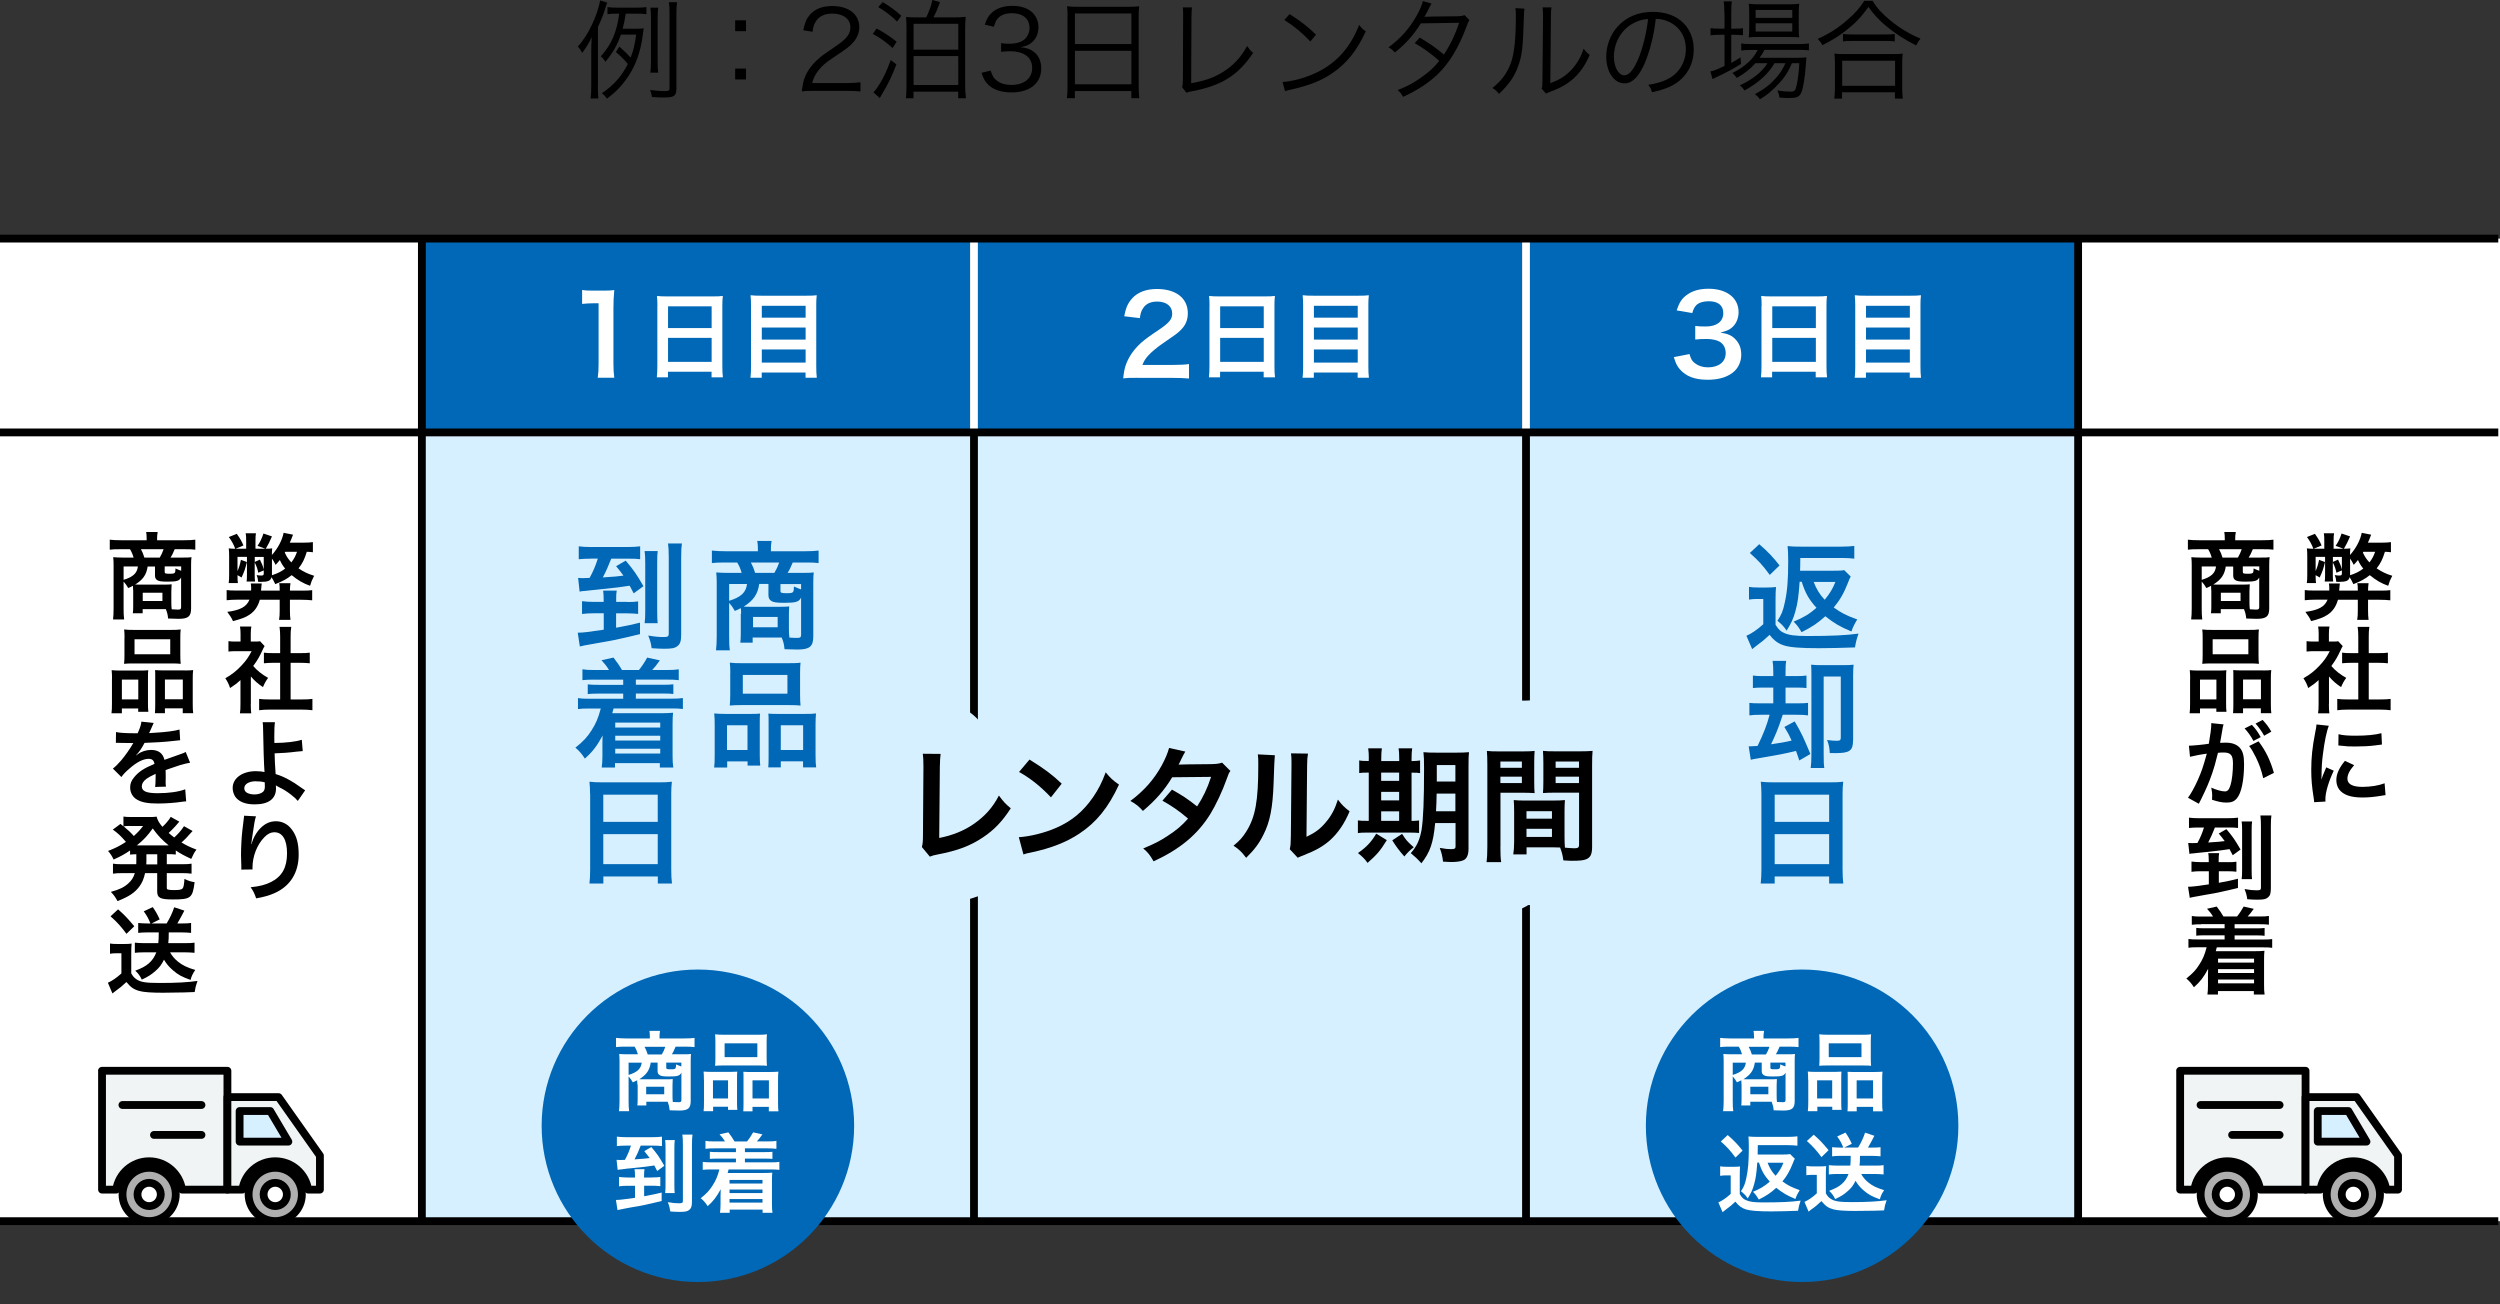 <?xml version="1.0" encoding="UTF-8"?><svg id="_イヤー_2" xmlns="http://www.w3.org/2000/svg" width="320" height="166.91" viewBox="0 0 320 166.91"><rect x="0" y="0" width="320" height="166.91" fill="#333333" stroke="none"/><defs><style>.cls-1{fill:#afafaf;}.cls-1,.cls-2,.cls-3,.cls-4,.cls-5{stroke:#000;}.cls-1,.cls-2,.cls-3,.cls-5,.cls-6{stroke-linecap:round;stroke-linejoin:round;}.cls-7{fill:#fff;}.cls-2{fill:#f0f4f4;}.cls-3,.cls-8{fill:#d7f0ff;}.cls-4,.cls-9{stroke-miterlimit:10;}.cls-4,.cls-9,.cls-5,.cls-6,.cls-10{fill:none;}.cls-11{fill:#0068b6;}.cls-9{stroke:#fff;}.cls-6{stroke:#d7f0ff;stroke-width:13px;}</style></defs><g id="header_footer"><g><path d="M76.53,10.86c0,.84,.01,1.25,.06,1.74h-.99c.06-.5,.08-.94,.08-1.72V6.81c0-.78,.01-1.33,.06-2.04-.38,.78-.66,1.25-1.22,1.99-.27-.48-.32-.55-.56-.78,.7-.81,1.32-1.75,1.81-2.82,.52-1.09,.88-2.19,1.05-3.11l.91,.29c-.07,.17-.14,.35-.22,.62-.24,.8-.46,1.4-.97,2.48v7.42Zm2.94-6.42c-.43,1.29-1.04,2.34-1.97,3.47-.21-.32-.35-.5-.59-.71,1.36-1.51,2.04-3.08,2.35-5.45h-.31c-.55,0-.81,.01-1.19,.07V.91c.34,.04,.71,.07,1.27,.07h2.37c.6,0,.98-.01,1.34-.07v.91c-.39-.06-.71-.07-1.26-.07h-1.39c-.15,.95-.22,1.3-.39,1.93h1.58c.57,0,.87-.01,1.11-.06q-.01,.13-.03,.25l-.13,.94c-.27,1.89-.88,3.59-1.84,5-.74,1.12-1.53,1.93-2.69,2.82-.22-.31-.38-.48-.66-.7,1.54-1.04,2.52-2.16,3.32-3.74-.5-.6-.84-.94-1.53-1.53l.45-.69c.7,.63,1.02,.94,1.44,1.4,.36-.92,.52-1.56,.71-2.94h-1.99Zm7.1,6.98c0,.85-.31,1.06-1.55,1.06-.39,0-.91-.01-1.57-.06-.06-.41-.11-.56-.24-.9,.8,.1,1.39,.14,1.82,.14,.57,0,.67-.06,.67-.35V1.88c0-.74-.01-1.09-.08-1.6h1.04c-.06,.39-.08,.84-.08,1.6V11.42Zm-3.33-2.12c.06-.36,.08-.78,.08-1.44V2.41c0-.63-.01-1.02-.07-1.43h1.01c-.07,.39-.08,.74-.08,1.43V7.86c0,.71,.01,1.08,.07,1.44h-1.01Z"/><path d="M95.49,3.99h-1.39v-1.39h1.39v1.39Zm-1.39,6.18v-1.39h1.39v1.39h-1.39Z"/><path d="M104.17,11.63c-.88,0-1.09,.01-1.54,.07,.15-1.11,.2-1.32,.41-1.85,.35-.88,.94-1.65,1.82-2.41,.49-.42,.52-.43,2.14-1.54,1.39-.94,1.85-1.56,1.85-2.41,0-1.06-.9-1.75-2.33-1.75-.92,0-1.61,.31-2.03,.91-.27,.38-.39,.71-.49,1.42l-1.18-.2c.21-1.01,.42-1.5,.88-2.02,.63-.71,1.58-1.08,2.82-1.08,2.12,0,3.47,1.06,3.47,2.72,0,.71-.28,1.39-.83,1.99-.42,.48-.78,.74-2.38,1.81-1.11,.74-1.56,1.13-2.02,1.72-.43,.57-.63,.95-.8,1.62h4.47c.7,0,1.18-.03,1.71-.1v1.18c-.56-.06-1.02-.08-1.72-.08h-4.26Z"/><path d="M112.22,3.66c.95,.5,1.58,.92,2.55,1.68l-.52,.81c-.81-.76-1.53-1.26-2.54-1.81l.5-.69Zm2.52,4.58c-.64,1.65-1.01,2.42-1.85,3.82-.08,.14-.14,.22-.28,.49l-.81-.73c.22-.22,.5-.59,.84-1.15,.52-.87,.9-1.68,1.37-2.98l.73,.55Zm-1.75-7.97c.94,.56,1.57,1.02,2.38,1.75l-.55,.74c-.8-.78-1.4-1.25-2.4-1.85l.56-.64Zm5.57,1.96c.42-.9,.64-1.51,.78-2.23l.98,.27c-.36,.99-.52,1.34-.84,1.96h2.62c.67,0,1.11-.03,1.51-.08-.04,.45-.07,.9-.07,1.5v7.33c0,.52,.03,.97,.1,1.6h-.99v-.85h-5.72v.85h-.98c.06-.38,.08-1.01,.08-1.57V3.63c0-.62-.01-1.04-.06-1.46,.36,.04,.74,.06,1.46,.06h1.12Zm-1.62,4.13h5.72V3.05h-5.72v3.31Zm0,4.52h5.72v-3.7h-5.72v3.7Z"/><path d="M126.81,9.04c.22,.73,.42,1.02,.85,1.33,.48,.34,1.09,.5,1.81,.5,1.62,0,2.65-.84,2.65-2.17s-.99-2.14-2.86-2.14c-.39,0-.74,.03-1.12,.07v-1.11c.32,.06,.66,.08,1.04,.08,.92,0,1.61-.21,2.04-.64,.35-.34,.56-.85,.56-1.36,0-1.2-.84-1.91-2.26-1.91-.85,0-1.47,.24-1.86,.74-.2,.25-.29,.48-.45,.99l-1.16-.25c.24-.71,.41-1.04,.76-1.4,.62-.67,1.57-1.02,2.79-1.02,2.03,0,3.32,1.06,3.32,2.75,0,.85-.36,1.61-.98,2.04-.36,.27-.67,.38-1.32,.5,.81,.08,1.25,.24,1.72,.6,.62,.48,.94,1.22,.94,2.12,0,1.89-1.46,3.07-3.8,3.07-1.41,0-2.47-.39-3.14-1.15-.29-.34-.46-.64-.71-1.36l1.18-.29Z"/><path d="M136.65,2.17c0-.56-.01-.97-.07-1.37,.45,.06,.85,.07,1.5,.07h6.3c.64,0,1.04-.01,1.44-.07-.06,.41-.07,.76-.07,1.29V11.07c0,.67,.03,1.06,.08,1.5h-1.02v-.91h-7.23v.91h-1.02c.06-.42,.08-.85,.08-1.48V2.17Zm.94,3.47h7.23V1.72h-7.23v3.92Zm0,5.15h7.23V6.5h-7.23v4.3Z"/><path d="M152.58,.95c-.04,.29-.07,.66-.07,1.25l-.04,8.45c1.61-.27,2.89-.7,4.01-1.4,1.4-.87,2.34-1.88,3.15-3.36,.35,.49,.43,.6,.77,.88-1.92,2.86-3.98,4.16-7.72,4.89-.55,.11-.62,.13-.81,.21l-.56-.7c.07-.24,.1-.39,.1-.91l.03-8.03v-.52c0-.28-.01-.45-.04-.76h1.19Z"/><path d="M164.17,10.49c1.09-.04,2.77-.48,4.08-1.08,2.7-1.2,4.58-3.26,5.72-6.23,.32,.43,.46,.56,.85,.83-1.12,2.44-2.42,4.08-4.27,5.35-1.44,.98-2.89,1.55-5.23,2.09-.38,.08-.49,.11-.84,.22l-.31-1.18Zm.9-8.68c1.5,.95,2.37,1.64,3.38,2.63l-.73,.87c-1.01-1.09-2.12-2-3.33-2.75l.69-.76Z"/><path d="M183.24,.46q-.18,.27-.49,.92c-.13,.27-.27,.5-.43,.77q.2-.03,4.33-.07c.35-.01,.6-.06,.81-.14l.63,.63c-.15,.22-.17,.27-.41,.92-.97,2.61-2.2,4.62-3.66,6.02-1.18,1.12-2.56,2.03-4.43,2.89-.22-.42-.35-.57-.69-.87,1.19-.46,1.95-.87,2.9-1.53,1.09-.76,1.74-1.33,2.42-2.21-1.01-.91-2.03-1.64-3.14-2.27l.64-.71c1.19,.69,1.96,1.23,3.1,2.17,.83-1.25,1.46-2.58,1.95-4.06l-4.9,.07c-.95,1.53-1.95,2.62-3.33,3.73-.32-.36-.45-.46-.81-.67,1.51-1.09,2.66-2.38,3.57-3.99,.45-.81,.71-1.41,.83-1.92l1.11,.32Z"/><path d="M195.13,1.11q-.06,.35-.08,1.2c-.11,3.8-.22,4.83-.76,6.25-.48,1.3-1.15,2.24-2.42,3.46-.28-.36-.42-.49-.84-.76,1.15-.91,1.91-1.92,2.37-3.22,.43-1.22,.63-3.05,.63-6.01,0-.5-.01-.67-.06-.99l1.16,.07Zm3.47-.15c-.07,.34-.08,.59-.08,1.23l-.08,8.46c1.16-.43,1.88-.88,2.61-1.62,.77-.8,1.32-1.72,1.65-2.8,.29,.38,.41,.5,.78,.81-.69,1.61-1.61,2.77-2.82,3.6-.62,.42-1.18,.7-2,1.02q-.25,.1-.45,.17c-.17,.07-.2,.08-.32,.15l-.56-.64c.08-.24,.1-.35,.1-.95l.08-8.19q0-.91-.06-1.25h1.15Z"/><path d="M210.58,7.98c-.81,1.85-1.64,2.69-2.65,2.69-1.33,0-2.33-1.46-2.33-3.42,0-1.43,.53-2.82,1.47-3.87,1.12-1.23,2.65-1.86,4.52-1.86,1.57,0,2.94,.49,3.85,1.39,.88,.85,1.36,2.07,1.36,3.42,0,2.17-1.18,3.96-3.21,4.83-.63,.27-1.16,.43-2.13,.64-.14-.46-.22-.6-.49-.94,1.02-.17,1.68-.35,2.34-.66,1.54-.7,2.48-2.2,2.48-3.92,0-1.6-.81-2.89-2.23-3.52-.52-.22-.92-.32-1.62-.35-.21,1.95-.74,4.09-1.37,5.56Zm-1.72-4.89c-1.41,.85-2.28,2.44-2.28,4.17,0,1.34,.59,2.38,1.34,2.38,.59,0,1.15-.66,1.75-2.03,.57-1.32,1.09-3.39,1.28-5.18-.84,.07-1.44,.27-2.09,.66Z"/><path d="M220.72,1.72c0-.66-.03-1.15-.08-1.54h1.04c-.07,.43-.08,.87-.08,1.56v1.93h.34c.55,0,.85-.01,1.16-.06v.9c-.41-.04-.77-.06-1.16-.06h-.34v3.6c.45-.24,.66-.36,1.19-.71l.06,.84c-.81,.52-2.09,1.22-2.91,1.58-.22,.1-.62,.29-.74,.36l-.27-.98c.53-.11,.67-.17,1.81-.69V4.45h-.6c-.45,0-.83,.03-1.19,.07v-.92c.38,.06,.71,.07,1.22,.07h.57V1.72Zm3.94,6.4c-.64,.73-1.34,1.27-2.35,1.86-.17-.25-.35-.46-.57-.63,1.65-.84,2.67-1.78,3.25-2.96h-.85c-.57,0-.98,.03-1.26,.08v-.91c.31,.06,.64,.08,1.29,.08h5.98c.67,0,1.08-.03,1.39-.08v.88c-.35-.04-.77-.06-1.39-.06h-4.29c-.22,.42-.34,.6-.64,1.02h4.64c.69,0,1.02-.01,1.37-.06-.03,.18-.04,.27-.07,.83-.11,1.65-.36,3.25-.62,3.74-.25,.5-.6,.64-1.55,.64-.32,0-.78-.03-1.22-.06-.04-.35-.11-.59-.28-.91,.66,.11,1.18,.15,1.67,.15,.56,0,.66-.11,.84-.95,.15-.7,.25-1.6,.31-2.69h-.94c-.38,.88-.73,1.48-1.25,2.12-.42,.52-1.21,1.3-1.72,1.72-.32,.25-.57,.43-1.13,.78-.21-.31-.32-.41-.64-.66,1.25-.67,1.99-1.26,2.75-2.13,.49-.57,.87-1.16,1.15-1.83h-1.39c-.8,1.37-2.06,2.51-3.85,3.5-.15-.27-.31-.43-.6-.66,1.62-.74,2.89-1.75,3.54-2.84h-1.54Zm.45-3.39c-.57,0-.97,.01-1.27,.06,.04-.38,.06-.73,.06-1.26V1.71c0-.64-.01-.83-.06-1.23,.42,.06,.73,.07,1.34,.07h3.66c.64,0,1.06-.01,1.46-.07-.04,.36-.06,.66-.06,1.3v1.75c0,.64,.01,.99,.06,1.25-.31-.03-.74-.04-1.29-.04h-3.89Zm-.39-2.44h4.69V1.27h-4.69v1.02Zm0,1.75h4.69v-1.06h-4.69v1.06Z"/><path d="M239.68,.1c.59,.95,1.23,1.65,2.31,2.54,1.19,.98,2.51,1.76,3.84,2.3-.25,.29-.39,.53-.56,.88-1.4-.69-2.82-1.61-3.95-2.58-.88-.74-1.53-1.46-2.16-2.35-.94,1.32-1.71,2.11-2.94,3.07-.95,.73-1.83,1.27-2.97,1.82-.15-.32-.27-.48-.59-.8,1.44-.64,2.65-1.41,3.81-2.44,.99-.85,1.54-1.48,2.16-2.44h1.05Zm-4.89,12.52c.06-.43,.08-.84,.08-1.37v-3.1c0-.52-.01-.9-.07-1.29,.29,.04,.59,.06,1.09,.06h6.57c.5,0,.8-.01,1.09-.06-.06,.38-.07,.74-.07,1.29v3.1c0,.55,.03,.97,.08,1.37h-1.01v-.81h-6.77v.81h-1.01Zm1.01-1.64h6.77v-3.21h-6.77v3.21Zm.1-6.63c.25,.04,.59,.06,1.11,.06h4.34c.55,0,.88-.01,1.18-.06v.95c-.31-.04-.64-.06-1.18-.06h-4.36c-.43,0-.8,.01-1.09,.06v-.95Z"/></g><g><rect class="cls-7" y="30.54" width="320" height="125.77"/><g><g><g><path d="M33.26,76.76c-.24,.86-.66,1.48-1.32,1.92-.5,.34-1.1,.56-2.12,.82-.19-.42-.34-.66-.73-1.18,1.68-.22,2.47-.66,2.84-1.56h-1.56c-.47,0-.92,.02-1.36,.07v-1.3c.32,.05,.73,.06,1.36,.06h1.77c.01-.11,.01-.18,.01-.24,0-.23-.01-.46-.05-.67h1.4c-.02,.12-.02,.18-.04,.4-.01,.13-.01,.22-.05,.52h2.39c0-.48-.01-.7-.06-.95h1.44c-.05,.3-.06,.53-.07,.95h1.49c.67,0,1.02-.01,1.36-.06v1.3c-.44-.05-.89-.07-1.36-.07h-1.49v1.38c0,.46,.02,.79,.07,1.19h-1.46c.06-.35,.08-.7,.08-1.18v-1.39h-2.55Zm6.79-6.07c-.24-.04-.41-.05-.78-.06-.3,.96-.56,1.5-1.06,2.12,.66,.44,1.21,.71,2,.95-.3,.59-.36,.74-.52,1.28-.86-.3-1.52-.68-2.36-1.36-.58,.47-1.16,.79-2.1,1.15-.23-.49-.29-.6-.48-.89-.11,.46-.43,.6-1.39,.6-.07,0-.18,0-.32-.01-.02-.34-.07-.54-.19-.86,.25,.04,.41,.06,.56,.06,.26,0,.35-.05,.35-.24v-.42l-.7,.3c-.11-.53-.19-.76-.46-1.33v1.58c0,.43,.01,.64,.05,.88h-1.09c.04-.25,.05-.38,.05-.88v-2.28h-1.21v1.82c.22-.52,.32-.85,.44-1.44l.76,.28c-.22,.91-.3,1.14-.68,1.98l-.52-.3c0,.55,.01,.73,.05,1.01h-1.18c.05-.29,.06-.58,.06-1.12v-2.31c0-.41-.01-.7-.05-1.01,.26,.04,.49,.05,.83,.05-.18-.5-.46-1.02-.82-1.5l1.02-.41c.47,.67,.62,.95,.85,1.49l-1.01,.42h1.36v-.88c0-.55-.01-.84-.06-1.1h1.31c-.05,.25-.06,.53-.06,1.09v.89h1.27l-1.01-.37c.36-.53,.54-.91,.76-1.58l1.09,.37q-.37,.89-.79,1.58c.38-.01,.58-.01,.82-.05-.02,.26-.04,.42-.04,.85,.76-.83,1.33-1.92,1.5-2.84l1.21,.24q-.08,.2-.26,.66c-.05,.11-.06,.13-.16,.36h1.78c.49,0,.83-.02,1.18-.07v1.3Zm-6.78,.94c.3,.62,.36,.77,.49,1.27v-1.61h-1.15v.64l.66-.3Zm1.54,2c.73-.24,1.18-.46,1.69-.85-.31-.38-.47-.64-.68-1.1-.17,.22-.25,.3-.54,.62-.19-.38-.31-.59-.47-.8v2.13Zm1.64-2.9c.26,.56,.46,.85,.84,1.26,.35-.46,.52-.78,.73-1.36h-1.51l-.06,.1Z"/><path d="M32.1,90.09c0,.56,.01,.86,.06,1.22h-1.45c.06-.36,.07-.68,.07-1.25v-3.01c-.47,.43-.72,.62-1.33,1.02-.14-.46-.36-.89-.61-1.25,.84-.48,1.42-.94,2.06-1.62,.56-.59,.91-1.08,1.31-1.85h-1.96c-.43,0-.68,.01-1.01,.05v-1.33c.3,.04,.55,.05,.95,.05h.6v-1.01c0-.31-.02-.64-.07-.91h1.45c-.05,.28-.07,.54-.07,.94v.98h.49c.37,0,.54-.01,.7-.04l.58,.62c-.11,.18-.18,.3-.26,.5-.4,.86-.62,1.26-1.2,2.05,.56,.64,1.12,1.07,1.91,1.52-.29,.38-.47,.72-.66,1.18-.62-.41-1.03-.76-1.55-1.36v3.48Zm5.08-.56h1.44c.6,0,1-.02,1.37-.07v1.45c-.42-.06-.89-.08-1.37-.08h-4.1c-.48,0-.94,.02-1.35,.08v-1.45c.38,.05,.8,.07,1.38,.07h1.31v-4.69h-.9c-.41,0-.79,.02-1.18,.06v-1.36c.35,.05,.66,.06,1.18,.06h.9v-2.11c0-.49-.02-.78-.08-1.25h1.5c-.07,.48-.08,.73-.08,1.25v2.11h1.27c.54,0,.84-.01,1.18-.06v1.36c-.38-.04-.76-.06-1.18-.06h-1.27v4.69Z"/><path d="M35.19,92.46c-.06,.4-.08,.98-.08,1.86,0,.17,0,.2,.01,.78,1.44-.01,2.76-.16,3.51-.41l.12,1.45q-.24,.01-.78,.07c-1.01,.13-1.87,.19-2.82,.22,.02,.94,.05,1.48,.13,2.65,.67,.2,1.24,.46,1.87,.82,.43,.24,.64,.38,1.55,1.02,.16,.11,.22,.16,.36,.24l-.94,1.36c-.22-.26-.41-.44-.85-.79-.58-.44-.95-.68-1.58-.98-.16-.08-.25-.13-.38-.22,.01,.1,.02,.2,.02,.38,0,1.34-.95,2.05-2.73,2.05-1.22,0-2.07-.35-2.52-1.03-.18-.3-.3-.7-.3-1.07,0-1.25,1.24-2.15,2.96-2.15,.44,0,.88,.05,1.12,.12t-.01-.12c-.05-.43-.16-3.71-.17-5.21-.01-.6-.01-.72-.06-1.06h1.57Zm-2.42,7.54c-.9,0-1.5,.36-1.5,.89,0,.29,.13,.48,.41,.62,.23,.11,.55,.18,.88,.18,.46,0,.85-.12,1.09-.32,.17-.14,.25-.37,.25-.67,0-.22-.01-.55-.01-.56-.44-.11-.66-.13-1.12-.13Z"/><path d="M32.76,104.52c-.14,.41-.2,.72-.43,2.31-.08,.5-.13,.91-.16,1.2h.04q.02-.07,.07-.26c.12-.42,.43-1.01,.76-1.43,.66-.82,1.4-1.22,2.28-1.22,.82,0,1.54,.38,2.05,1.08,.6,.8,.86,1.77,.86,3.19,0,2.31-1.08,4.04-3.09,4.93-.61,.28-1.45,.52-2.35,.67-.24-.68-.37-.95-.71-1.42,1.2-.13,1.9-.31,2.63-.68,1.39-.71,2.03-1.85,2.03-3.67,0-1.73-.58-2.69-1.61-2.69-.46,0-.88,.2-1.3,.64-.94,.97-1.51,2.45-1.51,3.87v.25l-1.44,.02c.01-.07,.01-.13,.01-.16v-.23c-.01-.35-.04-1.24-.04-1.48,0-.97,.07-2.3,.17-3.13l.18-1.49c.02-.2,.04-.25,.04-.41l1.52,.08Z"/><path d="M17.04,75.56c0-.28,0-.35-.02-.58-.2,.11-.31,.16-.61,.29-.18-.32-.32-.53-.59-.83v3.39c0,.65,.01,1.03,.07,1.46h-1.42c.05-.44,.07-.83,.07-1.45v-5.49c0-.37-.01-.67-.05-1.03,.19,.02,.8,.05,1.19,.05h1.42c-.1-.36-.25-.73-.46-1.07h-1.26c-.59,0-.98,.01-1.33,.06v-1.28c.43,.05,.85,.07,1.42,.07h3.3v-.31c0-.26-.02-.5-.06-.74h1.46v.12c-.05,.23-.06,.41-.06,.62v.31h3.47c.6,0,1.03-.02,1.42-.07v1.28c-.35-.05-.73-.06-1.33-.06h-1.31c-.24,.58-.34,.77-.53,1.07h1.55c.62,0,.84-.01,1.13-.05-.04,.31-.05,.52-.05,1.03v5.53c0,1.02-.37,1.33-1.61,1.33-.14,0-.59-.01-1.33-.04-.06-.53-.1-.7-.29-1.2h-2.97v.53h-1.26c.04-.28,.05-.48,.05-.9v-2.05Zm-1.22-3.05v1.71c1.21-.37,1.73-.85,1.83-1.71h-1.83Zm3.08,0c-.16,1.06-.59,1.68-1.6,2.31,.35,.01,.42,.01,.7,.01h2.97c.46,0,.85-.01,1-.04-.02,.31-.04,.6-.04,.88v1.42c0,.37,.01,.61,.05,.9,.32,.02,.59,.04,.79,.04,.32,0,.41-.06,.41-.32v-3.8c-.22,.44-.53,.54-1.72,.54-.78,0-1.1-.05-1.32-.18-.2-.12-.3-.3-.3-.59v-1.16h-.95Zm1.55-1.14c.2-.34,.37-.7,.49-1.07h-2.9c.2,.38,.29,.58,.44,1.07h1.97Zm-2.18,5.56h2.52v-1.06h-2.52v1.06Zm4.92-4.43h-2.11v.7c0,.2,.08,.24,.65,.24,.42,0,.59-.04,.65-.14,.06-.08,.08-.28,.08-.54,.32,.14,.49,.22,.73,.3v-.55Z"/><path d="M14.34,86.93c0-.43-.01-.8-.05-1.15,.36,.04,.67,.05,1.16,.05h2.63c.35,0,.61-.01,.9-.04-.04,.25-.04,.43-.04,1.04v3.2c0,.49,.01,.82,.05,1.08h-1.3v-.43h-2.09v.62h-1.33c.05-.35,.06-.67,.06-1.3v-3.08Zm1.26,2.59h2.1v-2.53h-2.1v2.53Zm.34-7.88c0-.43-.01-.76-.05-1.07,.36,.05,.71,.06,1.35,.06h4.52c.67,0,1.06-.01,1.37-.06-.04,.3-.05,.6-.05,1.06v2.22c0,.49,.01,.79,.05,1.12-.37-.04-.61-.05-1.25-.05h-4.75c-.62,0-.89,.01-1.25,.05,.04-.34,.05-.66,.05-1.1v-2.22Zm1.28,2.11h4.57v-1.92h-4.57v1.92Zm6.43,2.07c.49,0,.77-.01,1.07-.05-.04,.34-.05,.66-.05,1.15v3.09c0,.65,.01,.96,.06,1.28h-1.34v-.62h-2.28v.62h-1.28c.02-.34,.04-.58,.04-1.07v-3.47c0-.54,0-.73-.02-.98,.28,.02,.53,.04,.89,.04h2.93Zm-2.54,3.69h2.29v-2.53h-2.29v2.53Z"/><path d="M14.84,93.7c.49,.11,1.26,.16,2.78,.16,.32-.72,.43-1.08,.48-1.49l1.57,.17q-.07,.12-.48,1.08c-.06,.13-.08,.17-.11,.22q.1-.01,.76-.05c1.39-.08,2.48-.22,3.14-.41l.08,1.37q-.34,.02-.95,.1c-.88,.11-2.4,.2-3.61,.24-.35,.68-.68,1.16-1.1,1.6v.02q.1-.06,.25-.18c.44-.34,1.08-.54,1.69-.54,.94,0,1.52,.44,1.71,1.27,.92-.34,1.54-.55,1.83-.65,.65-.23,.7-.24,.89-.36l.56,1.38c-.34,.05-.7,.14-1.33,.32-.17,.05-.77,.25-1.8,.61v.13q.01,.31,.01,.48v.48c-.01,.2-.01,.31-.01,.4,0,.26,.01,.43,.04,.64l-1.39,.04c.05-.22,.07-.83,.07-1.39v-.29c-.59,.28-.9,.44-1.15,.62-.42,.31-.62,.64-.62,.98,0,.62,.58,.88,2.03,.88s2.67-.18,3.53-.5l.12,1.55c-.2,0-.26,.01-.55,.05-.86,.13-2.01,.22-3.07,.22-1.27,0-2.06-.14-2.67-.5-.55-.31-.88-.89-.88-1.55,0-.49,.14-.88,.53-1.33,.54-.67,1.22-1.13,2.58-1.69-.06-.44-.3-.65-.73-.65-.7,0-1.54,.42-2.46,1.24-.5,.42-.78,.72-1.04,1.09l-1.09-1.08c.31-.24,.66-.58,1.08-1.07,.47-.55,1.2-1.6,1.44-2.05q.05-.1,.1-.16s-.2,.01-.2,.01c-.19,0-1.25-.02-1.51-.02q-.23-.01-.34-.01s-.11,0-.19,.01l.02-1.37Z"/><path d="M17.45,109.34c-.37,.01-.5,.02-.8,.05v-.53c-.71,.48-1.15,.73-2.11,1.16-.2-.43-.38-.72-.71-1.1,.92-.35,1.49-.64,2.29-1.16-.67-.78-1.08-1.15-1.68-1.57l.98-.73q.19,.16,.38,.31v-1.25c.23,.04,.58,.06,1,.06h2.22c.56,0,.76-.01,1.03-.05,.12,.48,.29,.76,.74,1.31,.38-.38,.47-.46,.71-.77,.17-.22,.2-.25,.25-.35q.06-.1,.1-.16l1.1,.61s-.19,.23-.47,.55c-.22,.25-.59,.62-.89,.9,.32,.28,.46,.38,.71,.58,.52-.47,.96-.98,1.25-1.45l1.1,.62c-.07,.07-.1,.11-.34,.37-.31,.38-.66,.73-1.08,1.1,.65,.38,1.04,.58,1.92,.91-.28,.36-.35,.49-.67,1.19-.98-.46-1.33-.65-1.98-1.08v.52c-.36-.04-.58-.05-1.15-.05v1.29h1.91c.59,0,.9-.01,1.26-.07v1.28c-.37-.05-.72-.07-1.26-.07h-1.91v1.79c0,.25,.01,.28,.19,.32,.16,.05,.36,.06,.77,.06,.66,0,.95-.06,1.08-.23,.11-.14,.18-.54,.22-1.2,.47,.23,.82,.35,1.3,.42-.26,2.03-.48,2.21-2.78,2.21-1.63,0-2.01-.2-2.01-1.04v-2.33h-1.55c-.16,.72-.38,1.25-.74,1.73-.6,.79-1.32,1.27-2.79,1.85-.23-.44-.47-.79-.85-1.18,1.12-.31,1.69-.59,2.22-1.07,.42-.37,.67-.76,.85-1.33h-1.54c-.55,0-.86,.01-1.26,.07v-1.28c.37,.06,.67,.07,1.26,.07h1.72c.01-.16,.01-.24,.01-.37v-.92Zm-.9-3.62c-.22,0-.48,.01-.73,.05,.64,.53,.91,.79,1.31,1.24,.5-.46,.82-.79,1.18-1.28h-1.75Zm4.79,2.49h.25c-.85-.7-1.38-1.25-2.04-2.17-.67,.94-1.18,1.48-2.03,2.17h3.81Zm-2.61,2.15v.28h1.4v-1.29h-1.39v1.02Z"/><path d="M14.08,120.77c.31,.05,.5,.06,.96,.06h.9c.31,0,.64-.01,.91-.05-.04,.36-.05,.66-.05,1.3v2.51c.24,.41,.37,.56,.68,.77,.55,.36,1.19,.46,2.99,.46,2.05,0,3.57-.08,4.81-.26-.23,.65-.26,.77-.36,1.42q-.47,.01-1.33,.05c-.36,.01-2.12,.04-2.73,.04-1.46,0-2.47-.07-3-.22-.74-.2-1.12-.47-1.68-1.15-.5,.48-.88,.79-1.39,1.15-.08,.06-.29,.22-.4,.31l-.58-1.37c.53-.23,1.14-.65,1.73-1.19v-2.58h-.66c-.31,0-.5,.01-.8,.06v-1.29Zm1.04-4.37c.89,.79,1.08,1,2.07,2.16l-1,.97c-.73-.97-1.15-1.45-2.04-2.24l.96-.89Zm3.65,2.95c-.41,0-.73,.02-1.08,.06v-1.27c.34,.04,.7,.06,1.09,.06h.47c-.25-.64-.42-.95-.85-1.55l1.15-.54c.36,.5,.62,.97,.89,1.57l-1.04,.52h1.93c.43-.71,.73-1.35,.97-2.07l1.3,.43q-.14,.25-.42,.79c-.17,.31-.3,.55-.48,.85h.7c.43,0,.72-.01,1.06-.06v1.27c-.4-.04-.76-.06-1.15-.06h-1.71c0,.66-.01,.92-.06,1.37h2.28c.44,0,.76-.01,1.08-.06v1.3c-.4-.04-.77-.06-1.19-.06h-1.94c.26,.47,.58,.84,1.01,1.19,.6,.48,1.12,.73,2.21,1.07-.3,.43-.48,.8-.6,1.27-1.12-.4-1.61-.67-2.27-1.25-.49-.42-.82-.82-1.13-1.34-.3,.62-.6,1.02-1.1,1.45-.53,.47-.96,.74-1.74,1.1-.22-.47-.48-.83-.84-1.14,.85-.32,1.34-.59,1.75-.95,.42-.36,.73-.83,.95-1.4h-1.63c-.4,0-.79,.02-1.12,.06v-1.3c.34,.04,.71,.06,1.12,.06h1.88c.05-.42,.05-.55,.06-1.37h-1.52Z"/></g><rect class="cls-11" x="54" y="30.54" width="212" height="24.81"/><g><path class="cls-7" d="M76.51,48.36c.08-.55,.11-1.09,.11-1.82v-7.72h-.67c-.52,0-.92,.03-1.44,.08v-1.78c.43,.07,.74,.08,1.4,.08h1.29c.71,0,.92-.01,1.43-.07-.08,.83-.11,1.47-.11,2.31v7.09c0,.74,.03,1.25,.11,1.82h-2.12Z"/><path class="cls-7" d="M84.15,39.16c0-.47-.02-.89-.06-1.28,.38,.05,.78,.06,1.33,.06h5.8c.56,0,.94-.01,1.3-.06-.05,.46-.06,.8-.06,1.22v7.75c0,.62,.02,1.02,.07,1.45h-1.45v-.72h-5.58v.72h-1.43c.05-.41,.07-.89,.07-1.45v-7.69Zm1.36,2.83h5.58v-2.78h-5.58v2.78Zm0,4.33h5.58v-3.07h-5.58v3.07Z"/><path class="cls-7" d="M103.26,37.85c.56,0,.92-.01,1.28-.06-.05,.48-.06,.82-.06,1.24v7.87c0,.61,.02,1.03,.07,1.45h-1.44v-.67h-5.61v.67h-1.44c.05-.41,.07-.83,.07-1.36v-7.92c0-.47-.02-.89-.06-1.28,.4,.05,.78,.06,1.34,.06h5.84Zm-.14,2.81v-1.52h-5.61v1.52h5.61Zm-5.61,2.81h5.61v-1.55h-5.61v1.55Zm0,2.94h5.61v-1.68h-5.61v1.68Z"/></g><g><path class="cls-7" d="M145.58,48.36c-1.09,0-1.32,.01-1.81,.07,.08-.8,.18-1.29,.36-1.79,.38-1.02,1.01-1.92,1.92-2.75,.49-.43,.91-.76,2.31-1.69,1.29-.88,1.68-1.34,1.68-2.06,0-.95-.74-1.54-1.93-1.54-.81,0-1.43,.28-1.78,.83-.24,.34-.34,.64-.43,1.29l-2-.24c.2-1.06,.45-1.64,.97-2.24,.7-.81,1.81-1.25,3.21-1.25,2.45,0,3.96,1.18,3.96,3.1,0,.92-.31,1.6-.99,2.24-.39,.36-.53,.48-2.35,1.72-.62,.43-1.32,1.02-1.67,1.4-.42,.45-.59,.73-.8,1.26h3.92c.88,0,1.58-.04,2.04-.11v1.85c-.66-.06-1.22-.08-2.12-.08h-4.5Z"/><path class="cls-7" d="M154.82,39.16c0-.47-.02-.89-.06-1.28,.38,.05,.78,.06,1.33,.06h5.8c.56,0,.94-.01,1.3-.06-.05,.46-.06,.8-.06,1.22v7.75c0,.62,.02,1.02,.07,1.45h-1.45v-.72h-5.58v.72h-1.43c.05-.41,.07-.89,.07-1.45v-7.69Zm1.36,2.83h5.58v-2.78h-5.58v2.78Zm0,4.33h5.58v-3.07h-5.58v3.07Z"/><path class="cls-7" d="M173.93,37.85c.56,0,.92-.01,1.28-.06-.05,.48-.06,.82-.06,1.24v7.87c0,.61,.02,1.03,.07,1.45h-1.44v-.67h-5.61v.67h-1.44c.05-.41,.07-.83,.07-1.36v-7.92c0-.47-.02-.89-.06-1.28,.4,.05,.78,.06,1.34,.06h5.84Zm-.14,2.81v-1.52h-5.61v1.52h5.61Zm-5.61,2.81h5.61v-1.55h-5.61v1.55Zm0,2.94h5.61v-1.68h-5.61v1.68Z"/></g><g><path class="cls-7" d="M216.26,45.32c.18,.64,.31,.87,.66,1.15,.46,.36,1.02,.55,1.7,.55,1.39,0,2.27-.71,2.27-1.82,0-.64-.28-1.18-.79-1.47-.34-.2-.99-.34-1.61-.34s-1.02,.01-1.5,.07v-1.74c.45,.06,.76,.07,1.36,.07,1.4,0,2.23-.64,2.23-1.72,0-.97-.66-1.51-1.85-1.51-.69,0-1.19,.15-1.53,.43-.28,.27-.42,.5-.59,1.08l-2-.34c.35-1.04,.67-1.53,1.33-2,.71-.52,1.62-.77,2.75-.77,2.34,0,3.85,1.18,3.85,3,0,.84-.36,1.61-.97,2.06-.31,.24-.62,.35-1.36,.55,1,.15,1.51,.39,2,.94,.46,.52,.67,1.11,.67,1.93,0,.76-.32,1.53-.84,2.04-.77,.74-1.95,1.13-3.45,1.13-1.64,0-2.76-.42-3.56-1.33-.35-.39-.53-.76-.78-1.57l2-.39Z"/><path class="cls-7" d="M225.49,39.16c0-.47-.02-.89-.06-1.28,.38,.05,.78,.06,1.33,.06h5.8c.56,0,.94-.01,1.29-.06-.05,.46-.06,.8-.06,1.22v7.75c0,.62,.02,1.02,.07,1.45h-1.45v-.72h-5.58v.72h-1.43c.05-.41,.07-.89,.07-1.45v-7.69Zm1.36,2.83h5.58v-2.78h-5.58v2.78Zm0,4.33h5.58v-3.07h-5.58v3.07Z"/><path class="cls-7" d="M244.6,37.85c.56,0,.92-.01,1.28-.06-.05,.48-.06,.82-.06,1.24v7.87c0,.61,.02,1.03,.07,1.45h-1.44v-.67h-5.61v.67h-1.44c.05-.41,.07-.83,.07-1.36v-7.92c0-.47-.02-.89-.06-1.28,.4,.05,.78,.06,1.34,.06h5.84Zm-.14,2.81v-1.52h-5.61v1.52h5.61Zm-5.61,2.81h5.61v-1.55h-5.61v1.55Zm0,2.94h5.61v-1.68h-5.61v1.68Z"/></g><g><path d="M299.26,76.76c-.24,.86-.66,1.48-1.32,1.92-.5,.34-1.1,.56-2.12,.82-.19-.42-.34-.66-.73-1.18,1.68-.22,2.47-.66,2.84-1.56h-1.56c-.47,0-.92,.02-1.36,.07v-1.3c.32,.05,.73,.06,1.36,.06h1.77c.01-.11,.01-.18,.01-.24,0-.23-.01-.46-.05-.67h1.4c-.02,.12-.02,.18-.04,.4-.01,.13-.01,.22-.05,.52h2.39c0-.48-.01-.7-.06-.95h1.44c-.05,.3-.06,.53-.07,.95h1.49c.67,0,1.02-.01,1.36-.06v1.3c-.44-.05-.89-.07-1.36-.07h-1.49v1.38c0,.46,.02,.79,.07,1.19h-1.46c.06-.35,.08-.7,.08-1.18v-1.39h-2.55Zm6.79-6.07c-.24-.04-.41-.05-.78-.06-.3,.96-.56,1.5-1.06,2.12,.66,.44,1.21,.71,2,.95-.3,.59-.36,.74-.52,1.28-.86-.3-1.52-.68-2.36-1.36-.58,.47-1.16,.79-2.1,1.15-.23-.49-.29-.6-.48-.89-.11,.46-.43,.6-1.39,.6-.07,0-.18,0-.32-.01-.02-.34-.07-.54-.19-.86,.25,.04,.41,.06,.56,.06,.26,0,.35-.05,.35-.24v-.42l-.7,.3c-.11-.53-.19-.76-.46-1.33v1.58c0,.43,.01,.64,.05,.88h-1.09c.04-.25,.05-.38,.05-.88v-2.28h-1.21v1.82c.22-.52,.32-.85,.44-1.44l.76,.28c-.22,.91-.3,1.14-.68,1.98l-.52-.3c0,.55,.01,.73,.05,1.01h-1.18c.05-.29,.06-.58,.06-1.12v-2.31c0-.41-.01-.7-.05-1.01,.26,.04,.49,.05,.83,.05-.18-.5-.46-1.02-.82-1.5l1.02-.41c.47,.67,.62,.95,.85,1.49l-1.01,.42h1.36v-.88c0-.55-.01-.84-.06-1.1h1.31c-.05,.25-.06,.53-.06,1.09v.89h1.27l-1.01-.37c.36-.53,.54-.91,.76-1.58l1.09,.37q-.37,.89-.79,1.58c.38-.01,.58-.01,.82-.05-.02,.26-.04,.42-.04,.85,.76-.83,1.33-1.92,1.5-2.84l1.21,.24q-.08,.2-.26,.66c-.05,.11-.06,.13-.16,.36h1.77c.49,0,.83-.02,1.18-.07v1.3Zm-6.78,.94c.3,.62,.36,.77,.49,1.27v-1.61h-1.15v.64l.66-.3Zm1.54,2c.73-.24,1.17-.46,1.69-.85-.31-.38-.47-.64-.68-1.1-.17,.22-.25,.3-.54,.62-.19-.38-.31-.59-.47-.8v2.13Zm1.64-2.9c.26,.56,.46,.85,.84,1.26,.35-.46,.52-.78,.73-1.36h-1.51l-.06,.1Z"/><path d="M298.1,90.09c0,.56,.01,.86,.06,1.22h-1.45c.06-.36,.07-.68,.07-1.25v-3.01c-.47,.43-.72,.62-1.33,1.02-.14-.46-.36-.89-.61-1.25,.84-.48,1.42-.94,2.06-1.62,.56-.59,.91-1.08,1.31-1.85h-1.96c-.43,0-.68,.01-1.01,.05v-1.33c.3,.04,.55,.05,.95,.05h.6v-1.01c0-.31-.02-.64-.07-.91h1.45c-.05,.28-.07,.54-.07,.94v.98h.49c.37,0,.54-.01,.7-.04l.58,.62c-.11,.18-.18,.3-.26,.5-.4,.86-.62,1.26-1.2,2.05,.56,.64,1.12,1.07,1.91,1.52-.29,.38-.47,.72-.66,1.18-.62-.41-1.03-.76-1.55-1.36v3.48Zm5.09-.56h1.44c.6,0,1-.02,1.37-.07v1.45c-.42-.06-.89-.08-1.37-.08h-4.1c-.48,0-.94,.02-1.36,.08v-1.45c.38,.05,.8,.07,1.38,.07h1.31v-4.69h-.9c-.41,0-.79,.02-1.17,.06v-1.36c.35,.05,.66,.06,1.17,.06h.9v-2.11c0-.49-.02-.78-.08-1.25h1.5c-.07,.48-.08,.73-.08,1.25v2.11h1.27c.54,0,.84-.01,1.18-.06v1.36c-.38-.04-.76-.06-1.18-.06h-1.27v4.69Z"/><path d="M296.21,102.69c-.01-.22-.02-.29-.06-.56-.23-1.45-.31-2.37-.31-3.59,0-1.55,.14-2.91,.49-4.69,.13-.67,.16-.79,.18-1.12l1.58,.17c-.29,.71-.56,2.05-.75,3.59-.12,.9-.17,1.61-.18,2.65,0,.26-.01,.36-.02,.66,.13-.42,.16-.5,.62-1.58l.96,.43c-.66,1.39-1.07,2.78-1.07,3.63,0,.07,0,.17,.01,.32l-1.45,.08Zm5.11-4.74c-.6,.7-.85,1.21-.85,1.73,0,.68,.66,1.04,1.91,1.04,1.06,0,2.1-.17,2.85-.46l.12,1.52c-.17,.01-.22,.02-.49,.07-.96,.16-1.69,.23-2.48,.23-1.49,0-2.45-.34-2.97-1.04-.23-.3-.36-.74-.36-1.18,0-.78,.36-1.58,1.1-2.47l1.18,.55Zm-1.98-3.97c.54,.14,1.17,.19,2.22,.19,1.33,0,2.47-.11,3.26-.32l.07,1.45c-.1,.01-.28,.04-.85,.11-.77,.1-1.68,.14-2.57,.14s-.89,0-2.16-.13l.02-1.44Z"/><path d="M283.04,75.56c0-.28,0-.35-.02-.58-.2,.11-.31,.16-.61,.29-.18-.32-.32-.53-.59-.83v3.39c0,.65,.01,1.03,.07,1.46h-1.42c.05-.44,.07-.83,.07-1.45v-5.49c0-.37-.01-.67-.05-1.03,.19,.02,.8,.05,1.19,.05h1.42c-.1-.36-.25-.73-.46-1.07h-1.26c-.59,0-.98,.01-1.33,.06v-1.28c.43,.05,.85,.07,1.42,.07h3.3v-.31c0-.26-.02-.5-.06-.74h1.46v.12c-.05,.23-.06,.41-.06,.62v.31h3.47c.6,0,1.03-.02,1.42-.07v1.28c-.35-.05-.73-.06-1.33-.06h-1.31c-.24,.58-.34,.77-.53,1.07h1.55c.62,0,.84-.01,1.13-.05-.04,.31-.05,.52-.05,1.03v5.53c0,1.02-.37,1.33-1.61,1.33-.14,0-.59-.01-1.33-.04-.06-.53-.1-.7-.29-1.2h-2.97v.53h-1.26c.04-.28,.05-.48,.05-.9v-2.05Zm-1.22-3.05v1.71c1.21-.37,1.73-.85,1.83-1.71h-1.83Zm3.08,0c-.16,1.06-.59,1.68-1.6,2.31,.35,.01,.42,.01,.7,.01h2.97c.46,0,.85-.01,1-.04-.02,.31-.04,.6-.04,.88v1.42c0,.37,.01,.61,.05,.9,.32,.02,.59,.04,.79,.04,.32,0,.41-.06,.41-.32v-3.8c-.22,.44-.53,.54-1.71,.54-.78,0-1.1-.05-1.32-.18-.2-.12-.3-.3-.3-.59v-1.16h-.95Zm1.55-1.14c.2-.34,.37-.7,.49-1.07h-2.9c.2,.38,.29,.58,.44,1.07h1.97Zm-2.18,5.56h2.52v-1.06h-2.52v1.06Zm4.92-4.43h-2.11v.7c0,.2,.08,.24,.65,.24,.42,0,.59-.04,.65-.14,.06-.08,.08-.28,.08-.54,.32,.14,.49,.22,.73,.3v-.55Z"/><path d="M280.34,86.93c0-.43-.01-.8-.05-1.15,.36,.04,.67,.05,1.16,.05h2.63c.35,0,.61-.01,.9-.04-.04,.25-.04,.43-.04,1.04v3.2c0,.49,.01,.82,.05,1.08h-1.3v-.43h-2.09v.62h-1.33c.05-.35,.06-.67,.06-1.3v-3.08Zm1.26,2.59h2.1v-2.53h-2.1v2.53Zm.34-7.88c0-.43-.01-.76-.05-1.07,.36,.05,.71,.06,1.36,.06h4.52c.67,0,1.06-.01,1.37-.06-.04,.3-.05,.6-.05,1.06v2.22c0,.49,.01,.79,.05,1.12-.37-.04-.61-.05-1.25-.05h-4.75c-.62,0-.89,.01-1.25,.05,.04-.34,.05-.66,.05-1.1v-2.22Zm1.28,2.11h4.57v-1.92h-4.57v1.92Zm6.43,2.07c.49,0,.77-.01,1.07-.05-.04,.34-.05,.66-.05,1.15v3.09c0,.65,.01,.96,.06,1.28h-1.34v-.62h-2.28v.62h-1.28c.02-.34,.04-.58,.04-1.07v-3.47c0-.54,0-.73-.02-.98,.28,.02,.53,.04,.89,.04h2.93Zm-2.54,3.69h2.29v-2.53h-2.29v2.53Z"/><path d="M284.62,92.71c-.04,.12-.07,.25-.1,.37-.02,.17-.04,.23-.07,.41q-.04,.26-.2,1.16c-.05,.26-.05,.28-.08,.43,.35-.01,.52-.02,.74-.02,.79,0,1.38,.22,1.77,.64,.41,.46,.56,1.03,.56,2.12,0,2.06-.35,3.71-.92,4.37-.34,.4-.7,.54-1.33,.54-.55,0-1.04-.1-1.85-.36,.01-.23,.02-.41,.02-.53,0-.31-.02-.55-.12-1.02,.65,.29,1.33,.48,1.75,.48,.35,0,.54-.23,.72-.82,.19-.62,.31-1.72,.31-2.73,0-1.1-.28-1.43-1.22-1.43-.24,0-.42,.01-.7,.04-.36,1.46-.47,1.81-.73,2.6-.42,1.19-.74,1.95-1.44,3.37q-.06,.11-.18,.35c-.04,.07-.04,.1-.1,.2l-1.39-.77c.36-.47,.84-1.33,1.25-2.25,.52-1.18,.68-1.67,1.16-3.39-.61,.07-1.75,.29-2.15,.4l-.14-1.42c.44,0,1.9-.14,2.55-.25,.22-1.28,.31-2.03,.31-2.42v-.22l1.56,.16Zm3.62,.07c.48,.52,.76,.89,1.13,1.57l-.93,.49c-.32-.61-.7-1.14-1.13-1.6l.94-.47Zm.86,2.12c.92,1.22,1.5,2.42,1.96,4.03l-1.37,.68c-.23-1.02-.49-1.76-.95-2.7-.36-.71-.54-1.02-.85-1.42l1.21-.6Zm.71-.73c-.31-.56-.67-1.07-1.1-1.55l.9-.47c.47,.49,.79,.92,1.12,1.5l-.91,.52Z"/><path d="M285.14,110.36c.47,0,.79-.01,1.12-.06v1.28c-.32-.04-.72-.06-1.1-.06h-1.15v1.48c1.28-.24,1.58-.3,2.45-.52v1.18c-.67,.17-1.83,.43-2.57,.59-.42,.08-.59,.12-1.67,.3-.24,.05-.56,.1-.98,.18-.43,.07-.48,.08-.95,.19l-.22-1.42h.12c.4,0,1-.07,2.54-.3v-1.68h-1.06c-.41,0-.83,.02-1.16,.07v-1.31c.37,.05,.75,.07,1.17,.07h1.04v-.23c0-.4-.02-.67-.06-.92h1.39c-.05,.25-.06,.52-.06,.91v.24h1.14Zm-3.73-4.44c-.48,0-.85,.02-1.22,.06v-1.32c.4,.05,.76,.07,1.31,.07h3.57c.6,0,1.01-.02,1.4-.07v1.32c-.38-.05-.66-.06-1.17-.06h-1.79c-.29,.73-.54,1.31-.86,1.92,1.19-.07,1.67-.12,2.11-.18-.2-.29-.36-.48-.76-.97l.98-.56c.84,1,1.09,1.37,1.81,2.61l-1,.73c-.22-.43-.3-.59-.41-.78-.95,.14-1.17,.18-3.38,.41-.3,.02-.54,.05-.7,.07-.26,.02-.43,.05-.52,.06-.3,.02-.33,.02-.53,.07l-.16-1.4c.24,.02,.35,.02,.52,.02,.16,0,.24,0,.66-.02,.34-.61,.6-1.21,.84-1.98h-.72Zm6.86-.78c-.05,.31-.06,.64-.06,1.25v4.87c0,.71,.01,.96,.05,1.27h-1.33c.05-.36,.06-.6,.06-1.28v-4.83c0-.65-.01-.95-.06-1.27h1.34Zm2.47-.77c-.05,.32-.07,.73-.07,1.45v7.87c0,.68-.1,.96-.38,1.19-.26,.22-.59,.28-1.37,.28-.41,0-.79-.02-1.27-.06-.07-.52-.16-.82-.35-1.3,.71,.12,1.1,.16,1.55,.16,.47,0,.55-.06,.55-.36v-7.76c0-.68-.02-1.09-.07-1.46h1.42Z"/><path d="M281.75,118.31c-.52,0-.82,.01-1.2,.06v-1.12c.35,.06,.64,.07,1.2,.07h1.52c-.24-.4-.42-.61-.77-1l1.24-.28c.38,.5,.62,.85,.86,1.27h1.74c.26-.31,.62-.85,.85-1.27l1.29,.29c-.35,.49-.53,.72-.78,.98h1.51c.58,0,.86-.01,1.21-.07v1.12c-.36-.05-.68-.06-1.21-.06h-3.18v.53h2.7c.62,0,.82-.01,1.14-.05v1c-.32-.04-.55-.05-1.14-.05h-2.7v.53h3.6c.6,0,.88-.01,1.21-.06v1.12c-.37-.05-.65-.06-1.21-.06h-5.88c-.05,.2-.1,.35-.13,.49h5.1c.4,0,.74-.01,1.13-.05-.04,.37-.05,.62-.05,1.14v3.24c0,.53,.01,.85,.07,1.22h-1.38v-.44h-4.59v.44h-1.35c.05-.37,.07-.68,.07-1.18v-1.26c0-.23,.01-.67,.02-.85-.56,1.06-1.04,1.68-1.82,2.36-.29-.47-.61-.83-.97-1.12,.8-.64,1.24-1.1,1.64-1.75,.47-.72,.71-1.29,.96-2.25h-1.12c-.6,0-.86,.01-1.21,.06v-1.12c.32,.05,.6,.06,1.21,.06h3.42v-.53h-2.49c-.59,0-.82,.01-1.14,.05v-1c.32,.04,.52,.05,1.14,.05h2.49v-.53h-3.01Zm2.16,4.4v.5h4.61v-.5h-4.61Zm0,1.34v.49h4.61v-.49h-4.61Zm0,1.33v.49h4.61v-.49h-4.61Z"/></g><rect class="cls-8" x="54" y="55.35" width="212" height="100.96"/><line class="cls-4" x1="0" y1="156.31" x2="319.78" y2="156.31"/><line class="cls-4" x1="54" y1="156.31" x2="54" y2="30.54"/><line class="cls-4" x1="124.67" y1="156.31" x2="124.67" y2="30.54"/><line class="cls-4" x1="195.33" y1="156.31" x2="195.33" y2="30.54"/><line class="cls-4" x1="266" y1="156.31" x2="266" y2="30.54"/><g><path class="cls-11" d="M94.86,78.56c0-.35,0-.44-.03-.72-.26,.14-.39,.2-.77,.36-.23-.4-.4-.66-.73-1.03v4.24c0,.81,.01,1.29,.09,1.83h-1.77c.06-.56,.09-1.04,.09-1.81v-6.87c0-.47-.02-.84-.06-1.29,.24,.03,1,.06,1.48,.06h1.77c-.12-.45-.31-.92-.57-1.33h-1.57c-.73,0-1.23,.02-1.67,.07v-1.6c.54,.06,1.06,.09,1.77,.09h4.12v-.39c0-.33-.03-.63-.08-.93h1.83l-.02,.15c-.04,.28-.06,.51-.06,.78v.39h4.33c.75,0,1.29-.03,1.77-.09v1.6c-.44-.06-.92-.07-1.67-.07h-1.64c-.3,.72-.42,.96-.66,1.33h1.94c.78,0,1.05-.02,1.41-.06-.04,.39-.06,.65-.06,1.29v6.91c0,1.27-.46,1.67-2.01,1.67-.18,0-.73-.02-1.67-.04-.07-.66-.12-.87-.36-1.5h-3.72v.66h-1.58c.04-.35,.06-.6,.06-1.12v-2.56Zm-1.53-3.81v2.15c1.51-.46,2.16-1.06,2.29-2.15h-2.29Zm3.85,0c-.19,1.32-.73,2.1-1.99,2.9,.44,.02,.52,.02,.87,.02h3.72c.57,0,1.06-.02,1.24-.05-.03,.39-.04,.75-.04,1.1v1.77c0,.46,.02,.76,.06,1.12,.41,.03,.73,.04,.99,.04,.4,0,.51-.08,.51-.41v-4.75c-.27,.55-.66,.67-2.15,.67-.97,0-1.38-.06-1.65-.23-.25-.15-.38-.38-.38-.73v-1.46h-1.19Zm1.94-1.42c.25-.42,.46-.87,.62-1.33h-3.63c.25,.48,.36,.72,.55,1.33h2.46Zm-2.73,6.96h3.15v-1.32h-3.15v1.32Zm6.15-5.53h-2.64v.87c0,.25,.1,.3,.81,.3,.52,0,.74-.04,.81-.18,.08-.1,.1-.35,.1-.68,.41,.18,.62,.27,.92,.38v-.69Z"/><path class="cls-11" d="M91.48,92.76c0-.54-.01-1.01-.06-1.44,.45,.04,.84,.06,1.46,.06h3.29c.43,0,.76-.01,1.12-.04-.04,.31-.04,.54-.04,1.31v4c0,.61,.02,1.02,.06,1.35h-1.62v-.54h-2.61v.78h-1.67c.06-.44,.07-.84,.07-1.62v-3.85Zm1.58,3.24h2.62v-3.17h-2.62v3.17Zm.42-9.85c0-.54-.02-.95-.06-1.33,.45,.06,.88,.07,1.69,.07h5.65c.84,0,1.32-.01,1.71-.07-.04,.38-.06,.75-.06,1.32v2.77c0,.61,.02,.99,.06,1.4-.46-.04-.76-.06-1.56-.06h-5.94c-.78,0-1.11,.02-1.56,.06,.04-.42,.06-.83,.06-1.38v-2.77Zm1.6,2.64h5.71v-2.4h-5.71v2.4Zm8.04,2.59c.62,0,.96-.01,1.33-.06-.04,.42-.06,.82-.06,1.44v3.87c0,.81,.02,1.2,.08,1.6h-1.68v-.78h-2.85v.78h-1.6c.03-.42,.04-.72,.04-1.33v-4.33c0-.67,0-.92-.03-1.23,.35,.03,.66,.04,1.11,.04h3.66Zm-3.18,4.62h2.86v-3.17h-2.86v3.17Z"/><path class="cls-11" d="M80.28,77.06c.58,0,.99-.02,1.4-.08v1.6c-.41-.04-.9-.07-1.38-.07h-1.44v1.84c1.6-.3,1.98-.38,3.06-.65v1.47c-.84,.21-2.29,.54-3.21,.74-.52,.1-.73,.15-2.08,.38-.3,.06-.7,.12-1.23,.22-.54,.09-.6,.1-1.18,.24l-.27-1.77h.15c.5,0,1.25-.09,3.18-.38v-2.1h-1.32c-.51,0-1.03,.03-1.46,.09v-1.64c.47,.06,.95,.09,1.47,.09h1.3v-.29c0-.5-.03-.84-.07-1.15h1.74c-.06,.31-.07,.65-.07,1.14v.3h1.42Zm-4.67-5.55c-.6,0-1.06,.03-1.53,.07v-1.65c.5,.06,.94,.09,1.63,.09h4.47c.75,0,1.26-.03,1.76-.09v1.65c-.48-.06-.83-.07-1.47-.07h-2.23c-.36,.92-.67,1.63-1.08,2.4,1.48-.09,2.08-.15,2.64-.23-.25-.36-.45-.6-.94-1.21l1.23-.71c1.05,1.25,1.37,1.71,2.27,3.27l-1.25,.92c-.27-.54-.38-.74-.51-.98-1.19,.18-1.47,.23-4.23,.51-.38,.03-.67,.06-.87,.09-.33,.03-.54,.06-.65,.07-.38,.03-.42,.03-.66,.09l-.19-1.76c.3,.03,.43,.03,.65,.03,.19,0,.3,0,.82-.03,.42-.76,.75-1.51,1.05-2.47h-.9Zm8.58-.98c-.06,.39-.07,.79-.07,1.56v6.09c0,.88,.02,1.2,.06,1.59h-1.67c.06-.45,.08-.75,.08-1.6v-6.04c0-.81-.02-1.18-.08-1.59h1.68Zm3.09-.96c-.06,.41-.09,.92-.09,1.81v9.84c0,.85-.12,1.2-.48,1.48-.33,.27-.73,.34-1.71,.34-.51,0-.99-.03-1.59-.07-.09-.65-.19-1.02-.44-1.62,.89,.15,1.38,.19,1.94,.19,.58,0,.69-.07,.69-.45v-9.7c0-.85-.03-1.37-.09-1.83h1.77Z"/><path class="cls-11" d="M76.05,86.99c-.65,0-1.02,.02-1.5,.07v-1.39c.44,.07,.79,.09,1.5,.09h1.9c-.3-.5-.52-.77-.96-1.25l1.54-.34c.48,.63,.78,1.06,1.08,1.59h2.17c.33-.39,.78-1.06,1.06-1.59l1.62,.36c-.44,.61-.66,.9-.98,1.23h1.89c.72,0,1.08-.02,1.51-.09v1.39c-.45-.06-.85-.07-1.51-.07h-3.98v.66h3.38c.78,0,1.02-.02,1.42-.06v1.24c-.4-.04-.69-.06-1.42-.06h-3.38v.66h4.5c.75,0,1.1-.02,1.52-.08v1.4c-.47-.06-.81-.07-1.52-.07h-7.35c-.06,.25-.12,.44-.17,.61h6.37c.5,0,.93-.02,1.41-.06-.04,.47-.06,.78-.06,1.43v4.05c0,.66,.02,1.06,.09,1.53h-1.72v-.56h-5.74v.56h-1.7c.06-.46,.09-.85,.09-1.47v-1.57c0-.29,.01-.84,.03-1.06-.71,1.32-1.3,2.1-2.28,2.96-.36-.58-.77-1.04-1.21-1.4,1-.79,1.54-1.38,2.05-2.19,.58-.9,.88-1.62,1.2-2.82h-1.4c-.75,0-1.08,.01-1.52,.07v-1.4c.4,.06,.75,.08,1.52,.08h4.27v-.66h-3.12c-.73,0-1.02,.02-1.42,.06v-1.24c.4,.04,.65,.06,1.42,.06h3.12v-.66h-3.77Zm2.7,5.5v.63h5.76v-.63h-5.76Zm0,1.68v.62h5.76v-.62h-5.76Zm0,1.67v.61h5.76v-.61h-5.76Z"/><path class="cls-11" d="M75.53,101.66c0-.58-.03-1.11-.08-1.6,.48,.06,.98,.08,1.67,.08h7.26c.71,0,1.17-.02,1.62-.08-.06,.57-.08,1-.08,1.53v9.69c0,.78,.03,1.27,.09,1.81h-1.81v-.9h-6.97v.9h-1.78c.06-.51,.09-1.11,.09-1.81v-9.61Zm1.69,3.54h6.97v-3.48h-6.97v3.48Zm0,5.41h6.97v-3.84h-6.97v3.84Z"/></g><g><circle class="cls-11" cx="89.33" cy="144.1" r="20"/><g><path class="cls-7" d="M81.58,138.81c0-.25,0-.32-.02-.53-.19,.1-.29,.14-.56,.26-.17-.3-.3-.48-.54-.76v3.11c0,.59,.01,.95,.07,1.34h-1.3c.04-.41,.07-.76,.07-1.33v-5.04c0-.34-.01-.62-.04-.95,.18,.02,.74,.04,1.09,.04h1.3c-.09-.33-.23-.67-.42-.98h-1.16c-.54,0-.9,.01-1.22,.06v-1.18c.4,.04,.78,.07,1.3,.07h3.03v-.29c0-.24-.02-.46-.05-.68h1.34v.11c-.04,.21-.05,.37-.05,.57v.29h3.18c.55,0,.95-.02,1.3-.07v1.18c-.32-.04-.67-.06-1.22-.06h-1.2c-.22,.53-.31,.7-.48,.98h1.42c.57,0,.77-.01,1.03-.04-.03,.29-.04,.47-.04,.95v5.07c0,.94-.34,1.22-1.47,1.22-.13,0-.54-.01-1.22-.03-.06-.48-.09-.64-.26-1.1h-2.73v.48h-1.15c.03-.25,.04-.44,.04-.82v-1.88Zm-1.12-2.79v1.57c1.11-.34,1.58-.78,1.68-1.57h-1.68Zm2.83,0c-.14,.97-.54,1.54-1.46,2.12,.32,.01,.39,.01,.64,.01h2.73c.42,0,.78-.01,.91-.03-.02,.29-.03,.55-.03,.8v1.3c0,.34,.01,.56,.04,.83,.3,.02,.54,.03,.73,.03,.3,0,.37-.05,.37-.3v-3.49c-.2,.41-.48,.5-1.57,.5-.72,0-1.01-.04-1.21-.17-.19-.11-.27-.27-.27-.54v-1.07h-.87Zm1.42-1.05c.19-.31,.34-.64,.45-.98h-2.66c.19,.35,.26,.53,.41,.98h1.8Zm-2,5.1h2.31v-.97h-2.31v.97Zm4.51-4.06h-1.94v.64c0,.19,.08,.22,.59,.22,.39,0,.54-.03,.59-.13,.05-.08,.08-.25,.08-.5,.3,.13,.45,.2,.67,.27v-.51Z"/><path class="cls-7" d="M90.1,138.22c0-.4-.01-.74-.04-1.06,.33,.03,.62,.04,1.07,.04h2.41c.32,0,.56-.01,.83-.03-.03,.23-.03,.4-.03,.96v2.94c0,.45,.01,.75,.04,.99h-1.19v-.4h-1.91v.57h-1.22c.04-.32,.05-.62,.05-1.19v-2.83Zm1.16,2.38h1.93v-2.32h-1.93v2.32Zm.31-7.23c0-.4-.01-.69-.04-.98,.33,.04,.65,.06,1.24,.06h4.15c.62,0,.97-.01,1.25-.06-.03,.27-.04,.55-.04,.97v2.04c0,.45,.01,.73,.04,1.02-.34-.03-.56-.04-1.14-.04h-4.36c-.57,0-.81,.01-1.14,.04,.03-.31,.04-.61,.04-1.01v-2.04Zm1.18,1.94h4.19v-1.76h-4.19v1.76Zm5.9,1.9c.45,0,.7-.01,.98-.04-.03,.31-.04,.6-.04,1.06v2.84c0,.59,.01,.88,.05,1.18h-1.23v-.57h-2.09v.57h-1.18c.02-.31,.03-.53,.03-.98v-3.18c0-.5,0-.67-.02-.9,.25,.02,.48,.03,.81,.03h2.68Zm-2.33,3.39h2.1v-2.32h-2.1v2.32Z"/><path class="cls-7" d="M83.5,150.71c.43,0,.73-.01,1.02-.06v1.18c-.3-.03-.66-.06-1.01-.06h-1.06v1.35c1.18-.22,1.45-.28,2.24-.47v1.08c-.62,.15-1.68,.4-2.35,.54-.39,.08-.54,.11-1.53,.27-.22,.04-.52,.09-.9,.17-.4,.07-.44,.08-.87,.18l-.2-1.3h.11c.36,0,.91-.07,2.33-.27v-1.54h-.97c-.37,0-.76,.02-1.07,.07v-1.2c.34,.04,.69,.07,1.08,.07h.96v-.21c0-.36-.02-.62-.06-.85h1.28c-.04,.23-.06,.47-.06,.84v.22h1.05Zm-3.42-4.07c-.44,0-.78,.02-1.12,.06v-1.21c.36,.04,.69,.07,1.2,.07h3.28c.55,0,.92-.02,1.29-.07v1.21c-.35-.04-.61-.06-1.08-.06h-1.64c-.26,.67-.49,1.2-.79,1.76,1.09-.07,1.53-.11,1.94-.17-.19-.26-.33-.44-.69-.89l.9-.52c.77,.91,1,1.25,1.66,2.4l-.91,.67c-.2-.4-.27-.54-.37-.71-.87,.13-1.08,.17-3.1,.37-.27,.02-.5,.04-.64,.07-.24,.02-.4,.04-.47,.06-.27,.02-.31,.02-.48,.07l-.14-1.29c.22,.02,.32,.02,.47,.02,.14,0,.22,0,.6-.02,.31-.56,.55-1.11,.77-1.82h-.66Zm6.29-.71c-.04,.29-.05,.58-.05,1.14v4.47c0,.65,.01,.88,.04,1.17h-1.22c.04-.33,.05-.55,.05-1.18v-4.43c0-.59-.01-.87-.05-1.17h1.23Zm2.27-.7c-.04,.3-.07,.67-.07,1.33v7.22c0,.63-.09,.88-.35,1.09-.24,.2-.54,.25-1.25,.25-.37,0-.73-.02-1.17-.05-.07-.47-.14-.75-.32-1.19,.65,.11,1.01,.14,1.42,.14,.43,0,.51-.06,.51-.33v-7.12c0-.63-.02-1-.07-1.34h1.3Z"/><path class="cls-7" d="M91.4,146.99c-.47,0-.75,.01-1.1,.06v-1.02c.32,.06,.58,.07,1.1,.07h1.4c-.22-.36-.38-.56-.7-.91l1.13-.25c.35,.46,.57,.78,.79,1.17h1.6c.24-.29,.57-.78,.78-1.17l1.19,.26c-.32,.45-.48,.66-.71,.9h1.39c.53,0,.79-.01,1.11-.07v1.02c-.33-.04-.63-.06-1.11-.06h-2.92v.48h2.48c.57,0,.75-.01,1.04-.04v.91c-.3-.03-.51-.04-1.04-.04h-2.48v.48h3.3c.55,0,.8-.01,1.11-.06v1.02c-.34-.04-.59-.05-1.11-.05h-5.39c-.04,.19-.09,.32-.12,.45h4.68c.36,0,.68-.01,1.03-.04-.03,.34-.04,.57-.04,1.05v2.97c0,.48,.01,.78,.07,1.12h-1.27v-.41h-4.21v.41h-1.24c.04-.34,.07-.63,.07-1.08v-1.16c0-.21,.01-.62,.02-.78-.52,.97-.96,1.54-1.67,2.17-.26-.43-.56-.76-.89-1.02,.74-.58,1.13-1.01,1.51-1.61,.43-.66,.65-1.19,.88-2.07h-1.02c-.55,0-.79,.01-1.11,.05v-1.02c.3,.04,.55,.06,1.11,.06h3.14v-.48h-2.29c-.54,0-.75,.01-1.05,.04v-.91c.3,.03,.47,.04,1.05,.04h2.29v-.48h-2.76Zm1.98,4.04v.46h4.22v-.46h-4.22Zm0,1.23v.45h4.22v-.45h-4.22Zm0,1.22v.45h4.22v-.45h-4.22Z"/></g></g><g><circle class="cls-11" cx="230.67" cy="144.1" r="20"/><g><path class="cls-7" d="M222.91,138.81c0-.25,0-.32-.02-.53-.19,.1-.29,.14-.56,.26-.17-.3-.3-.48-.54-.76v3.11c0,.59,.01,.95,.07,1.34h-1.3c.04-.41,.07-.76,.07-1.33v-5.04c0-.34-.01-.62-.04-.95,.18,.02,.74,.04,1.09,.04h1.3c-.09-.33-.23-.67-.42-.98h-1.16c-.54,0-.9,.01-1.22,.06v-1.18c.4,.04,.78,.07,1.3,.07h3.03v-.29c0-.24-.02-.46-.06-.68h1.34v.11c-.04,.21-.06,.37-.06,.57v.29h3.18c.55,0,.95-.02,1.3-.07v1.18c-.32-.04-.67-.06-1.22-.06h-1.2c-.22,.53-.31,.7-.48,.98h1.42c.57,0,.77-.01,1.03-.04-.03,.29-.04,.47-.04,.95v5.07c0,.94-.34,1.22-1.47,1.22-.13,0-.54-.01-1.22-.03-.05-.48-.09-.64-.26-1.1h-2.73v.48h-1.16c.03-.25,.04-.44,.04-.82v-1.88Zm-1.12-2.79v1.57c1.11-.34,1.58-.78,1.68-1.57h-1.68Zm2.83,0c-.14,.97-.54,1.54-1.46,2.12,.32,.01,.39,.01,.64,.01h2.73c.42,0,.78-.01,.91-.03-.02,.29-.03,.55-.03,.8v1.3c0,.34,.01,.56,.04,.83,.3,.02,.54,.03,.73,.03,.3,0,.37-.05,.37-.3v-3.49c-.2,.41-.48,.5-1.57,.5-.71,0-1.01-.04-1.21-.17-.19-.11-.27-.27-.27-.54v-1.07h-.87Zm1.42-1.05c.19-.31,.34-.64,.45-.98h-2.66c.19,.35,.26,.53,.41,.98h1.8Zm-2,5.1h2.31v-.97h-2.31v.97Zm4.51-4.06h-1.94v.64c0,.19,.08,.22,.59,.22,.38,0,.54-.03,.59-.13,.06-.08,.08-.25,.08-.5,.3,.13,.45,.2,.67,.27v-.51Z"/><path class="cls-7" d="M231.44,138.22c0-.4-.01-.74-.04-1.06,.33,.03,.62,.04,1.07,.04h2.41c.32,0,.56-.01,.83-.03-.03,.23-.03,.4-.03,.96v2.94c0,.45,.01,.75,.04,.99h-1.19v-.4h-1.91v.57h-1.22c.04-.32,.06-.62,.06-1.19v-2.83Zm1.15,2.38h1.93v-2.32h-1.93v2.32Zm.31-7.23c0-.4-.01-.69-.04-.98,.33,.04,.65,.06,1.24,.06h4.15c.62,0,.97-.01,1.25-.06-.03,.27-.04,.55-.04,.97v2.04c0,.45,.01,.73,.04,1.02-.34-.03-.56-.04-1.14-.04h-4.36c-.57,0-.81,.01-1.14,.04,.03-.31,.04-.61,.04-1.01v-2.04Zm1.18,1.94h4.19v-1.76h-4.19v1.76Zm5.9,1.9c.45,0,.7-.01,.98-.04-.03,.31-.04,.6-.04,1.06v2.84c0,.59,.01,.88,.06,1.18h-1.23v-.57h-2.09v.57h-1.18c.02-.31,.03-.53,.03-.98v-3.18c0-.5,0-.67-.02-.9,.25,.02,.48,.03,.81,.03h2.68Zm-2.33,3.39h2.1v-2.32h-2.1v2.32Z"/><path class="cls-7" d="M220.18,149.29c.28,.04,.45,.06,.88,.06h.83c.32,0,.56-.01,.84-.04-.03,.32-.04,.6-.04,1.19v2.35c.27,.44,.46,.63,.8,.77,.45,.21,1.03,.29,2.2,.29,2.26,0,3.62-.07,4.79-.23-.17,.46-.26,.84-.33,1.3-1,.04-2.66,.08-3.4,.08-1.64,0-2.68-.08-3.26-.25-.54-.17-.96-.47-1.36-1-.47,.44-.7,.64-1.28,1.06-.07,.04-.19,.14-.36,.29l-.54-1.25c.44-.18,1.07-.62,1.58-1.09v-2.37h-.61c-.3,0-.45,.01-.74,.06v-1.19Zm.97-4c.84,.73,1.35,1.28,1.9,1.99l-.91,.89c-.67-.91-1.03-1.31-1.87-2.06l.88-.83Zm3.78,3.54c-.1,1.38-.19,2-.41,2.78-.18,.66-.38,1.1-.81,1.79-.28-.41-.46-.59-.87-.92,.38-.56,.53-.94,.69-1.71,.23-1.03,.32-2.13,.32-3.87,0-.74-.02-1.08-.05-1.43,.37,.04,.69,.05,1.28,.05h3.73c.51,0,.89-.02,1.26-.07v1.2c-.36-.04-.71-.07-1.2-.07h-3.87c-.01,.59-.01,.99-.02,1.2h3.16c.47,0,.75-.01,.99-.06l.61,.6c-.07,.1-.17,.32-.25,.56-.4,1.01-.77,1.65-1.34,2.34,.67,.5,1.2,.76,2.21,1.12-.22,.34-.43,.75-.55,1.13-1.06-.44-1.65-.79-2.45-1.43-.71,.65-1.2,.98-2.23,1.5-.29-.48-.4-.64-.75-.99,.95-.4,1.44-.69,2.15-1.3-.71-.79-1.04-1.38-1.39-2.45h-.19Zm1.32,0c.26,.68,.57,1.19,1.03,1.67,.48-.59,.74-1,1-1.67h-2.04Z"/><path class="cls-7" d="M231.2,149.24c.29,.04,.46,.06,.88,.06h.83c.29,0,.58-.01,.84-.04-.03,.33-.04,.6-.04,1.19v2.3c.22,.37,.34,.52,.63,.7,.51,.33,1.09,.42,2.74,.42,1.88,0,3.28-.08,4.41-.24-.21,.59-.24,.7-.33,1.3q-.43,.01-1.22,.04c-.33,.01-1.95,.03-2.51,.03-1.34,0-2.27-.07-2.75-.2-.68-.19-1.02-.43-1.54-1.06-.46,.44-.8,.73-1.28,1.06-.08,.06-.26,.2-.36,.29l-.53-1.25c.48-.21,1.04-.59,1.58-1.09v-2.37h-.6c-.29,0-.46,.01-.74,.05v-1.19Zm.96-4c.81,.73,.99,.91,1.9,1.98l-.91,.89c-.67-.89-1.06-1.33-1.87-2.06l.88-.81Zm3.34,2.71c-.37,0-.67,.02-.99,.06v-1.17c.31,.03,.64,.05,1,.05h.43c-.23-.58-.38-.87-.78-1.42l1.06-.5c.33,.46,.57,.89,.81,1.44l-.96,.47h1.77c.4-.65,.67-1.24,.89-1.9l1.19,.4q-.13,.23-.38,.73c-.15,.29-.28,.51-.44,.78h.64c.4,0,.66-.01,.97-.05v1.17c-.36-.03-.69-.06-1.06-.06h-1.57c0,.61-.01,.85-.06,1.25h2.09c.41,0,.69-.01,.99-.06v1.19c-.36-.03-.7-.06-1.09-.06h-1.78c.24,.43,.53,.77,.92,1.09,.55,.44,1.02,.67,2.02,.98-.28,.4-.44,.74-.55,1.17-1.02-.36-1.47-.62-2.08-1.14-.45-.39-.75-.75-1.03-1.23-.27,.57-.55,.94-1.01,1.33-.48,.43-.88,.68-1.6,1.01-.2-.43-.44-.76-.77-1.05,.78-.3,1.23-.54,1.61-.87,.39-.33,.67-.76,.87-1.29h-1.5c-.36,0-.73,.02-1.02,.06v-1.19c.31,.03,.65,.06,1.02,.06h1.73c.04-.39,.04-.51,.05-1.25h-1.4Z"/></g></g><g><path class="cls-11" d="M223.87,75.12c.38,.06,.62,.08,1.2,.08h1.12c.43,0,.76-.02,1.14-.06-.04,.44-.06,.82-.06,1.62v3.21c.38,.6,.63,.85,1.1,1.05,.61,.28,1.41,.39,3,.39,3.07,0,4.93-.09,6.52-.31-.22,.63-.36,1.14-.45,1.77-1.37,.06-3.63,.1-4.63,.1-2.23,0-3.66-.1-4.44-.35-.74-.22-1.31-.64-1.86-1.36-.64,.6-.96,.87-1.74,1.44-.09,.06-.25,.19-.49,.39l-.74-1.71c.6-.24,1.46-.84,2.16-1.48v-3.23h-.83c-.41,0-.62,.02-1,.08v-1.62Zm1.32-5.46c1.14,.99,1.84,1.74,2.59,2.72l-1.25,1.21c-.92-1.25-1.41-1.79-2.55-2.81l1.2-1.12Zm5.16,4.83c-.13,1.88-.25,2.73-.55,3.79-.24,.9-.53,1.5-1.11,2.44-.38-.56-.63-.81-1.18-1.26,.52-.77,.72-1.28,.94-2.33,.32-1.41,.44-2.91,.44-5.28,0-1-.03-1.47-.08-1.95,.51,.06,.95,.07,1.74,.07h5.08c.69,0,1.21-.03,1.72-.09v1.63c-.5-.06-.97-.09-1.63-.09h-5.28c-.01,.81-.01,1.35-.03,1.63h4.3c.64,0,1.02-.01,1.35-.07l.83,.82c-.09,.14-.23,.44-.34,.77-.54,1.38-1.05,2.25-1.83,3.19,.92,.67,1.63,1.04,3.01,1.53-.3,.47-.58,1.02-.75,1.54-1.44-.6-2.25-1.08-3.34-1.95-.98,.88-1.63,1.33-3.04,2.04-.39-.66-.54-.87-1.02-1.35,1.29-.54,1.97-.94,2.93-1.77-.98-1.08-1.43-1.88-1.89-3.34h-.25Zm1.8,0c.36,.93,.78,1.62,1.41,2.28,.66-.81,1-1.36,1.37-2.28h-2.78Z"/><path class="cls-11" d="M225.79,88.01c-.74,0-1.05,.01-1.42,.06v-1.6c.38,.06,.72,.07,1.44,.07h1.17v-.55c0-.63-.03-1-.09-1.4h1.74c-.06,.33-.08,.67-.08,1.38v.57h1.2c.76,0,1.09-.01,1.48-.07v1.6c-.39-.05-.69-.06-1.48-.06h-1.2v2.02h1.38c.84,0,1.14-.02,1.5-.06v1.6c-.41-.06-.76-.08-1.5-.08h-1.74q-.06,.21-.21,.63c-.3,.95-.79,2.13-1.29,3.15,1.23-.18,1.82-.28,2.64-.48-.3-.66-.46-.97-.93-1.74l1.32-.71c.9,1.56,1.08,1.95,2.01,4.17l-1.42,.83c-.21-.65-.3-.87-.42-1.22-1.71,.41-2,.45-5.04,.98-.3,.04-.43,.08-.75,.15l-.27-1.72h.22c.2,0,.53-.02,.92-.05,.78-1.63,1.16-2.58,1.54-3.99h-1.12c-.66,0-1.02,.02-1.47,.08v-1.6c.34,.04,.66,.06,1.49,.06h1.57v-2.02h-1.18Zm11.4,6.76c0,1.32-.43,1.63-2.26,1.63-.24,0-.39,0-.72-.01-.04-.69-.1-1.01-.34-1.67,.51,.07,.88,.1,1.2,.1,.45,0,.55-.08,.55-.42v-7.8h-2.19v9.93c0,.85,.01,1.3,.08,1.77h-1.74c.06-.45,.09-.96,.09-1.76v-10.23c0-.57-.01-.87-.04-1.23,.42,.04,.81,.06,1.35,.06h2.79c.55,0,.95-.02,1.3-.06-.04,.44-.06,.74-.06,1.38v8.29Z"/><path class="cls-11" d="M225.46,101.66c0-.58-.03-1.11-.08-1.6,.48,.06,.98,.08,1.67,.08h7.26c.71,0,1.17-.02,1.62-.08-.06,.57-.08,1-.08,1.53v9.69c0,.78,.03,1.27,.09,1.81h-1.81v-.9h-6.97v.9h-1.79c.06-.51,.09-1.11,.09-1.81v-9.61Zm1.7,3.54h6.97v-3.48h-6.97v3.48Zm0,5.41h6.97v-3.84h-6.97v3.84Z"/></g><line class="cls-9" x1="124.67" y1="55.35" x2="124.67" y2="30.54"/><line class="cls-9" x1="195.33" y1="55.35" x2="195.33" y2="30.54"/><line class="cls-4" x1="0" y1="30.54" x2="319.78" y2="30.54"/><line class="cls-4" x1="0" y1="55.35" x2="319.78" y2="55.35"/><g><g><path class="cls-2" d="M13.05,137.06H29.11v15.21h-5.81c-.31-2.05-2.08-3.63-4.21-3.63s-3.91,1.58-4.21,3.63h-1.82v-15.21Z"/><path class="cls-2" d="M40.95,152.27h-1.51c-.31-2.05-2.08-3.63-4.21-3.63s-3.91,1.58-4.21,3.63h-1.91v-11.84h6.55l5.29,7.49v4.35Z"/><polygon class="cls-3" points="30.67 146.13 30.67 142.21 34.59 142.21 36.91 146.13 30.67 146.13"/><g><path class="cls-1" d="M35.23,149.48c-1.89,0-3.41,1.53-3.41,3.41s1.53,3.41,3.41,3.41,3.41-1.53,3.41-3.41-1.53-3.41-3.41-3.41Zm0,4.9c-.82,0-1.49-.67-1.49-1.49s.67-1.49,1.49-1.49,1.49,.67,1.49,1.49-.67,1.49-1.49,1.49Z"/><path class="cls-1" d="M19.09,149.48c-1.89,0-3.41,1.53-3.41,3.41s1.53,3.41,3.41,3.41,3.41-1.53,3.41-3.41-1.53-3.41-3.41-3.41Zm0,4.9c-.82,0-1.49-.67-1.49-1.49s.67-1.49,1.49-1.49,1.49,.67,1.49,1.49-.67,1.49-1.49,1.49Z"/></g></g><line class="cls-5" x1="15.67" y1="141.44" x2="25.79" y2="141.44"/><line class="cls-5" x1="19.71" y1="145.27" x2="25.79" y2="145.27"/></g><g><g><path class="cls-2" d="M279.05,137.06h16.06v15.21h-5.81c-.31-2.05-2.08-3.63-4.21-3.63s-3.91,1.58-4.21,3.63h-1.82v-15.21Z"/><path class="cls-2" d="M306.95,152.27h-1.51c-.31-2.05-2.08-3.63-4.21-3.63s-3.91,1.58-4.21,3.63h-1.91v-11.84h6.55l5.29,7.49v4.35Z"/><polygon class="cls-3" points="296.67 146.13 296.67 142.21 300.59 142.21 302.91 146.13 296.67 146.13"/><g><path class="cls-1" d="M301.23,149.48c-1.89,0-3.41,1.53-3.41,3.41s1.53,3.41,3.41,3.41,3.41-1.53,3.41-3.41-1.53-3.41-3.41-3.41Zm0,4.9c-.82,0-1.49-.67-1.49-1.49s.67-1.49,1.49-1.49,1.49,.67,1.49,1.49-.67,1.49-1.49,1.49Z"/><path class="cls-1" d="M285.09,149.48c-1.89,0-3.41,1.53-3.41,3.41s1.53,3.41,3.41,3.41,3.41-1.53,3.41-3.41-1.53-3.41-3.41-3.41Zm0,4.9c-.82,0-1.49-.67-1.49-1.49s.67-1.49,1.49-1.49,1.49,.67,1.49,1.49-.67,1.49-1.49,1.49Z"/></g></g><line class="cls-5" x1="281.67" y1="141.44" x2="291.79" y2="141.44"/><line class="cls-5" x1="285.71" y1="145.27" x2="291.79" y2="145.27"/></g><rect class="cls-10" x="0" y="25.91" width="320" height="141"/></g><g><g><path class="cls-6" d="M120.4,96.5c-.06,.43-.08,.83-.1,1.62l-.08,9.14c1.66-.32,3.17-.93,4.37-1.76,1.47-1.01,2.46-2.11,3.27-3.67,.62,.83,.83,1.06,1.52,1.63-1.1,1.7-2.13,2.77-3.57,3.73-1.6,1.07-3.23,1.7-5.83,2.19-.43,.08-.62,.14-.96,.27l-1.02-1.23c.11-.43,.14-.72,.14-1.65l.06-8.64q0-1.12-.08-1.65l2.27,.02Z"/><path class="cls-6" d="M130.41,107.16c1.38-.08,3.28-.54,4.74-1.18,2-.86,3.49-2.1,4.75-3.92,.7-1.02,1.15-1.91,1.63-3.2,.62,.75,.88,.99,1.7,1.57-1.36,2.93-2.88,4.82-5.07,6.27-1.63,1.09-3.62,1.87-6.1,2.4-.64,.13-.69,.14-1.06,.27l-.59-2.21Zm1.36-9.94c1.9,1.18,2.9,1.92,4.13,3.09l-1.38,1.75c-1.28-1.36-2.59-2.42-4.08-3.25l1.33-1.58Z"/><path class="cls-6" d="M157.51,98.66c-.21,.27-.24,.34-.5,1.07-.51,1.46-1.39,3.33-2.05,4.4-1.63,2.66-3.89,4.55-7.3,6.12-.51-.87-.72-1.14-1.33-1.65,1.36-.56,2.16-.96,3.12-1.6,1.14-.74,1.81-1.31,2.62-2.22-1.12-.96-2.08-1.63-3.28-2.29l1.22-1.42c1.34,.75,2.02,1.2,3.22,2.15,.75-1.15,1.3-2.27,1.79-3.78l-4.98,.05c-.99,1.65-2.13,2.95-3.75,4.31-.53-.59-.77-.8-1.6-1.28,1.76-1.31,3.04-2.77,4.02-4.56,.46-.85,.78-1.63,.93-2.22l2.08,.46q-.18,.29-.48,.9c-.19,.43-.3,.62-.38,.77q.26-.03,4.16-.06c.66-.02,.99-.05,1.41-.19l1.07,1.07Z"/><path class="cls-6" d="M163.18,96.67q-.06,.45-.16,3.59c-.11,3.12-.46,4.93-1.3,6.58-.54,1.1-1.15,1.92-2.21,2.96-.62-.8-.86-1.04-1.62-1.55,.78-.64,1.17-1.07,1.65-1.84,1.15-1.84,1.52-3.91,1.52-8.39,0-.88,0-1.02-.06-1.46l2.18,.11Zm4.24-.19c-.08,.46-.1,.74-.11,1.52l-.08,9.11c1.12-.53,1.76-1.01,2.45-1.83,.74-.86,1.2-1.74,1.57-2.93,.56,.72,.77,.93,1.5,1.5-.66,1.58-1.49,2.79-2.54,3.73-.91,.78-1.74,1.26-3.41,1.92-.35,.13-.48,.19-.69,.29l-1.02-1.09c.11-.46,.13-.82,.14-1.7l.08-9.03v-.48c0-.4-.02-.75-.06-1.06l2.18,.03Z"/><path class="cls-6" d="M175.21,97.15c0-.58-.02-.98-.08-1.36h1.75c-.06,.38-.08,.78-.08,1.36v.27h2.3v-.27c0-.62-.02-1.01-.08-1.36h1.74c-.06,.37-.08,.77-.08,1.36v.27c.56-.02,.82-.03,1.09-.08v1.62c-.27-.05-.51-.06-1.09-.06v6.18c.53-.02,.67-.02,.96-.06v1.6c-.3-.03-.69-.05-1.35-.05h-5.25c-.66,0-.93,.02-1.23,.06v-1.62c.32,.05,.58,.06,1.18,.06h.21v-6.18c-.67,0-.93,.02-1.22,.06v-1.62c.27,.06,.54,.08,1.22,.08v-.27Zm2.3,10.39c-.82,1.34-1.25,1.84-2.46,2.91-.35-.48-.59-.74-1.23-1.26,1.11-.78,1.67-1.38,2.34-2.48l1.36,.83Zm1.58-7.59v-1.06h-2.3v1.06h2.3Zm0,2.5v-1.09h-2.3v1.09h2.3Zm0,2.62v-1.22h-2.3v1.22h2.3Zm.38,1.67c.56,.86,.59,.9,1.49,1.71-.5,.38-.86,.74-1.2,1.18q-.91-1.01-1.55-2.07l1.26-.83Zm4.23-1.38c-.24,2.53-.64,3.7-1.76,5.14-.5-.56-.8-.83-1.36-1.3,.78-.88,1.15-1.7,1.38-2.98,.22-1.38,.32-3.75,.32-7.86,0-1.09-.02-1.54-.08-2.08,.51,.05,.94,.06,1.78,.06h2.32c.88,0,1.25-.02,1.73-.06-.05,.4-.06,.88-.06,1.76v10.61c0,.78-.22,1.28-.67,1.47-.32,.14-.88,.22-1.58,.22-.19,0-.22,0-1.01-.05-.08-.69-.18-1.09-.42-1.76,.72,.13,1.04,.16,1.41,.16,.5,0,.61-.06,.61-.35v-2.99h-2.59Zm.19-3.78c-.02,.94-.03,1.54-.08,2.26h2.48v-2.26h-2.4Zm2.4-3.65h-2.38v2.11h2.38v-2.11Z"/><path class="cls-6" d="M192.05,108.38c0,.96,.03,1.54,.1,1.97h-1.87c.06-.48,.1-.99,.1-1.99v-10.45c0-.83-.02-1.28-.06-1.79,.45,.05,.87,.06,1.65,.06h2.83c.83,0,1.2-.02,1.63-.06-.03,.51-.05,.86-.05,1.49v2.45c0,.74,.02,1.1,.05,1.46-.42-.03-.91-.05-1.47-.05h-2.9v6.92Zm0-10.1h2.75v-.8h-2.75v.8Zm0,1.95h2.75v-.82h-2.75v.82Zm8.21,6.88c0,.61,.02,.98,.05,1.39,.35,.03,.93,.08,1.22,.08,.45,0,.59-.11,.59-.43v-6.69h-3.15c-.56,0-1.07,.02-1.47,.05,.03-.46,.05-.77,.05-1.46v-2.45c0-.54-.02-.99-.05-1.49,.43,.05,.82,.06,1.63,.06h3.07c.8,0,1.2-.02,1.65-.06-.05,.58-.06,.98-.06,1.78v10.48c0,.96-.19,1.38-.77,1.62-.34,.14-.82,.19-1.81,.19-.22,0-.29,0-1.1-.05-.1-.72-.18-1.01-.42-1.65-.46-.02-.77-.02-.9-.02h-3.39v.9h-1.7c.06-.38,.11-1.02,.11-1.6v-3.91c0-.56-.02-1.01-.05-1.44,.46,.05,.83,.06,1.49,.06h3.57c.67,0,1.03-.02,1.49-.06-.03,.42-.05,.82-.05,1.44v3.25Zm-4.87-2.32h3.26v-.96h-3.26v.96Zm0,2.34h3.26v-1.04h-3.26v1.04Zm3.73-8.85h2.99v-.8h-2.99v.8Zm0,1.95h2.99v-.82h-2.99v.82Z"/></g><g><path d="M120.4,96.5c-.06,.43-.08,.83-.1,1.62l-.08,9.14c1.66-.32,3.17-.93,4.37-1.76,1.47-1.01,2.46-2.11,3.27-3.67,.62,.83,.83,1.06,1.52,1.63-1.1,1.7-2.13,2.77-3.57,3.73-1.6,1.07-3.23,1.7-5.83,2.19-.43,.08-.62,.14-.96,.27l-1.02-1.23c.11-.43,.14-.72,.14-1.65l.06-8.64q0-1.12-.08-1.65l2.27,.02Z"/><path d="M130.41,107.16c1.38-.08,3.28-.54,4.74-1.18,2-.86,3.49-2.1,4.75-3.92,.7-1.02,1.15-1.91,1.63-3.2,.62,.75,.88,.99,1.7,1.57-1.36,2.93-2.88,4.82-5.07,6.27-1.63,1.09-3.62,1.87-6.1,2.4-.64,.13-.69,.14-1.06,.27l-.59-2.21Zm1.36-9.94c1.9,1.18,2.9,1.92,4.13,3.09l-1.38,1.75c-1.28-1.36-2.59-2.42-4.08-3.25l1.33-1.58Z"/><path d="M157.51,98.66c-.21,.27-.24,.34-.5,1.07-.51,1.46-1.39,3.33-2.05,4.4-1.63,2.66-3.89,4.55-7.3,6.12-.51-.87-.72-1.14-1.33-1.65,1.36-.56,2.16-.96,3.12-1.6,1.14-.74,1.81-1.31,2.62-2.22-1.12-.96-2.08-1.63-3.28-2.29l1.22-1.42c1.34,.75,2.02,1.2,3.22,2.15,.75-1.15,1.3-2.27,1.79-3.78l-4.98,.05c-.99,1.65-2.13,2.95-3.75,4.31-.53-.59-.77-.8-1.6-1.28,1.76-1.31,3.04-2.77,4.02-4.56,.46-.85,.78-1.63,.93-2.22l2.08,.46q-.18,.29-.48,.9c-.19,.43-.3,.62-.38,.77q.26-.03,4.16-.06c.66-.02,.99-.05,1.41-.19l1.07,1.07Z"/><path d="M163.18,96.67q-.06,.45-.16,3.59c-.11,3.12-.46,4.93-1.3,6.58-.54,1.1-1.15,1.92-2.21,2.96-.62-.8-.86-1.04-1.62-1.55,.78-.64,1.17-1.07,1.65-1.84,1.15-1.84,1.52-3.91,1.52-8.39,0-.88,0-1.02-.06-1.46l2.18,.11Zm4.24-.19c-.08,.46-.1,.74-.11,1.52l-.08,9.11c1.12-.53,1.76-1.01,2.45-1.83,.74-.86,1.2-1.74,1.57-2.93,.56,.72,.77,.93,1.5,1.5-.66,1.58-1.49,2.79-2.54,3.73-.91,.78-1.74,1.26-3.41,1.92-.35,.13-.48,.19-.69,.29l-1.02-1.09c.11-.46,.13-.82,.14-1.7l.08-9.03v-.48c0-.4-.02-.75-.06-1.06l2.18,.03Z"/><path d="M175.21,97.15c0-.58-.02-.98-.08-1.36h1.75c-.06,.38-.08,.78-.08,1.36v.27h2.3v-.27c0-.62-.02-1.01-.08-1.36h1.74c-.06,.37-.08,.77-.08,1.36v.27c.56-.02,.82-.03,1.09-.08v1.62c-.27-.05-.51-.06-1.09-.06v6.18c.53-.02,.67-.02,.96-.06v1.6c-.3-.03-.69-.05-1.35-.05h-5.25c-.66,0-.93,.02-1.23,.06v-1.62c.32,.05,.58,.06,1.18,.06h.21v-6.18c-.67,0-.93,.02-1.22,.06v-1.62c.27,.06,.54,.08,1.22,.08v-.27Zm2.3,10.39c-.82,1.34-1.25,1.84-2.46,2.91-.35-.48-.59-.74-1.23-1.26,1.11-.78,1.67-1.38,2.34-2.48l1.36,.83Zm1.58-7.59v-1.06h-2.3v1.06h2.3Zm0,2.5v-1.09h-2.3v1.09h2.3Zm0,2.62v-1.22h-2.3v1.22h2.3Zm.38,1.67c.56,.86,.59,.9,1.49,1.71-.5,.38-.86,.74-1.2,1.18q-.91-1.01-1.55-2.07l1.26-.83Zm4.23-1.38c-.24,2.53-.64,3.7-1.76,5.14-.5-.56-.8-.83-1.36-1.3,.78-.88,1.15-1.7,1.38-2.98,.22-1.38,.32-3.75,.32-7.86,0-1.09-.02-1.54-.08-2.08,.51,.05,.94,.06,1.78,.06h2.32c.88,0,1.25-.02,1.73-.06-.05,.4-.06,.88-.06,1.76v10.61c0,.78-.22,1.28-.67,1.47-.32,.14-.88,.22-1.58,.22-.19,0-.22,0-1.01-.05-.08-.69-.18-1.09-.42-1.76,.72,.13,1.04,.16,1.41,.16,.5,0,.61-.06,.61-.35v-2.99h-2.59Zm.19-3.78c-.02,.94-.03,1.54-.08,2.26h2.48v-2.26h-2.4Zm2.4-3.65h-2.38v2.11h2.38v-2.11Z"/><path d="M192.05,108.38c0,.96,.03,1.54,.1,1.97h-1.87c.06-.48,.1-.99,.1-1.99v-10.45c0-.83-.02-1.28-.06-1.79,.45,.05,.87,.06,1.65,.06h2.83c.83,0,1.2-.02,1.63-.06-.03,.51-.05,.86-.05,1.49v2.45c0,.74,.02,1.1,.05,1.46-.42-.03-.91-.05-1.47-.05h-2.9v6.92Zm0-10.1h2.75v-.8h-2.75v.8Zm0,1.95h2.75v-.82h-2.75v.82Zm8.21,6.88c0,.61,.02,.98,.05,1.39,.35,.03,.93,.08,1.22,.08,.45,0,.59-.11,.59-.43v-6.69h-3.15c-.56,0-1.07,.02-1.47,.05,.03-.46,.05-.77,.05-1.46v-2.45c0-.54-.02-.99-.05-1.49,.43,.05,.82,.06,1.63,.06h3.07c.8,0,1.2-.02,1.65-.06-.05,.58-.06,.98-.06,1.78v10.48c0,.96-.19,1.38-.77,1.62-.34,.14-.82,.19-1.81,.19-.22,0-.29,0-1.1-.05-.1-.72-.18-1.01-.42-1.65-.46-.02-.77-.02-.9-.02h-3.39v.9h-1.7c.06-.38,.11-1.02,.11-1.6v-3.91c0-.56-.02-1.01-.05-1.44,.46,.05,.83,.06,1.49,.06h3.57c.67,0,1.03-.02,1.49-.06-.03,.42-.05,.82-.05,1.44v3.25Zm-4.87-2.32h3.26v-.96h-3.26v.96Zm0,2.34h3.26v-1.04h-3.26v1.04Zm3.73-8.85h2.99v-.8h-2.99v.8Zm0,1.95h2.99v-.82h-2.99v.82Z"/></g></g></g></g></g></svg>